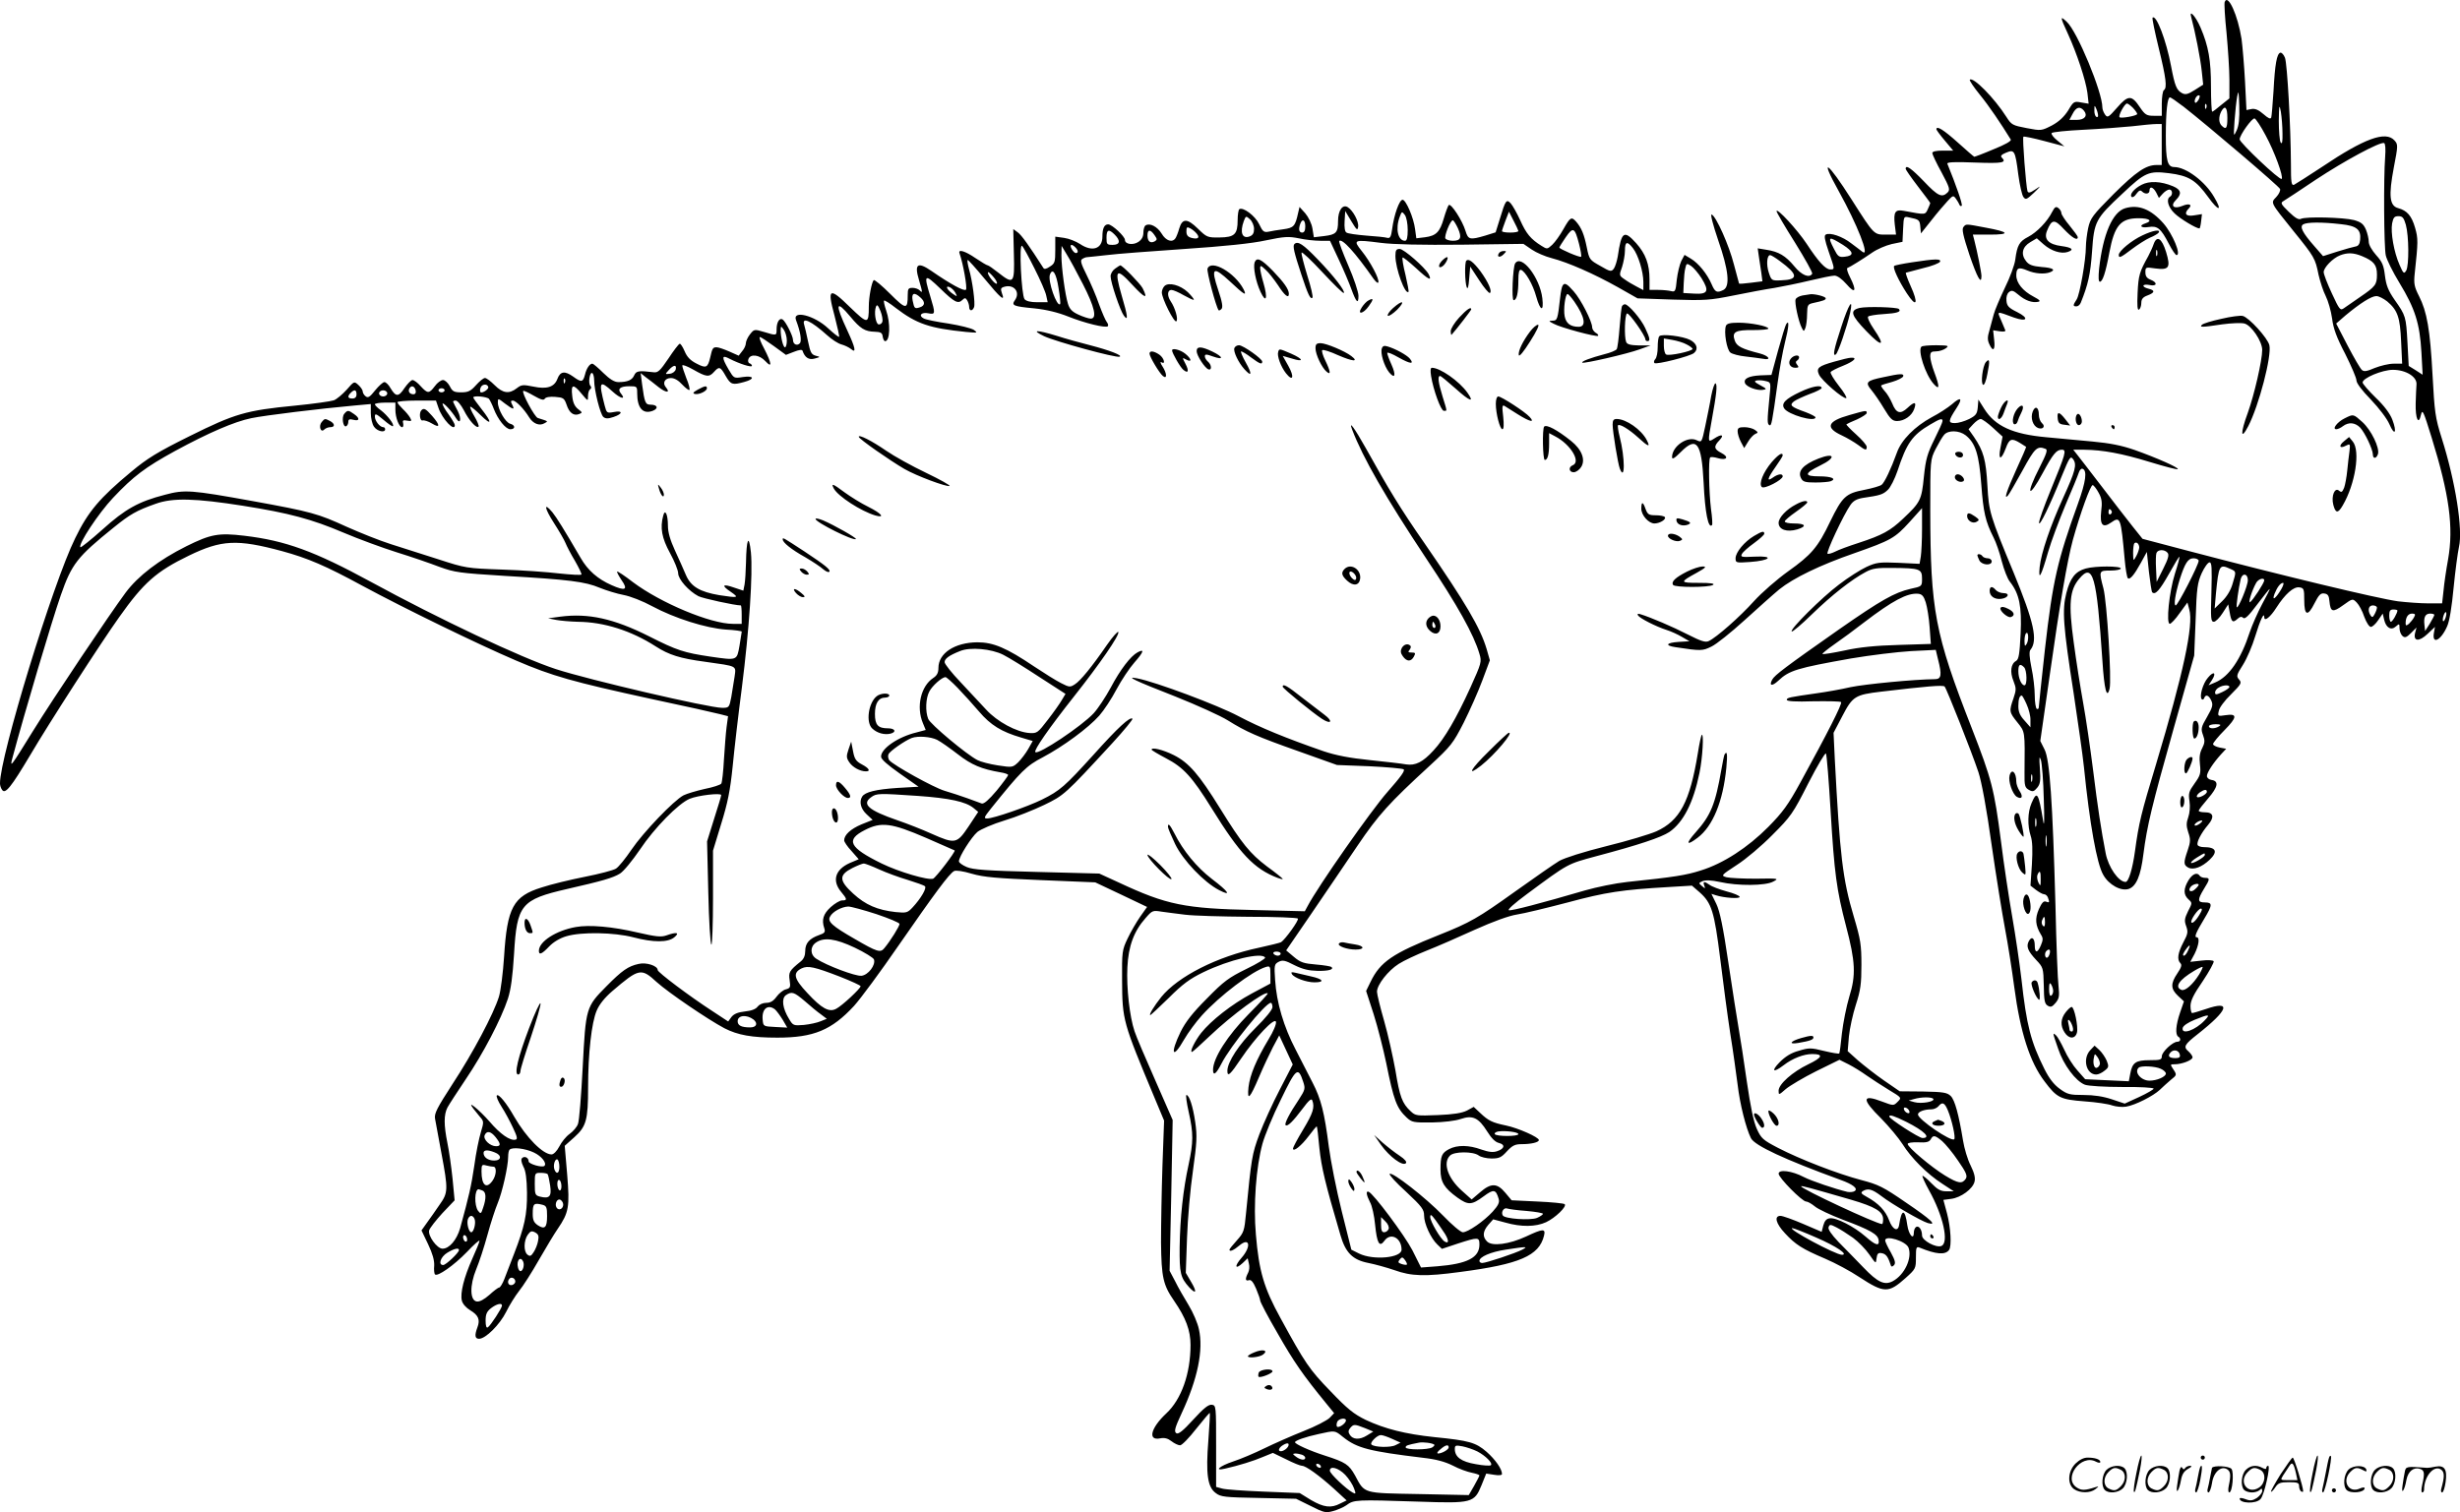 <svg version="1.0" xmlns="http://www.w3.org/2000/svg"
  viewBox="0 0 1200.515 738.134"
 preserveAspectRatio="xMidYMid meet">
<g transform="translate(-0.015,738.526) scale(0.1,-0.1)"
fill="#000000" stroke="none">
<path d="M10857 7376 c-3 -7 1 -76 9 -152 7 -77 14 -179 14 -229 l0 -90 -40
-32 c-21 -18 -41 -33 -44 -33 -3 0 -6 55 -6 123 0 128 -12 197 -51 288 -24 56
-58 92 -45 49 18 -66 45 -202 51 -262 l7 -66 -41 -26 c-33 -21 -45 -24 -61
-16 -28 15 -36 34 -55 134 -23 123 -72 252 -90 235 -3 -3 11 -70 30 -148 36
-147 42 -195 25 -206 -5 -3 -10 -33 -10 -66 l0 -59 -39 0 c-35 0 -43 5 -68 42
-40 60 -57 60 -111 -2 -42 -48 -47 -51 -59 -34 -7 10 -13 25 -13 35 0 75 -123
372 -174 418 -33 31 -33 25 5 -57 45 -98 88 -229 96 -290 l6 -53 -36 6 c-35 7
-38 5 -64 -39 -20 -31 -44 -54 -79 -73 -51 -26 -52 -27 -124 -13 -68 13 -74
16 -98 54 -59 93 -163 198 -179 182 -3 -3 19 -36 49 -73 45 -55 103 -141 151
-219 4 -7 -28 -25 -83 -47 -49 -21 -92 -37 -95 -37 -2 0 -39 32 -81 70 -68 61
-104 84 -104 64 0 -3 18 -28 41 -55 l41 -49 -51 0 c-32 0 -51 -4 -51 -12 0 -6
20 -49 45 -94 40 -75 43 -85 29 -99 -27 -26 -47 -17 -115 55 -62 64 -89 83
-89 61 0 -4 27 -43 60 -86 33 -43 60 -79 60 -81 0 -2 -5 -15 -12 -30 -13 -28
-10 -28 -117 -8 -42 8 -51 -5 -44 -68 l6 -48 -50 0 c-58 0 -56 -3 -166 170
-120 189 -160 215 -63 41 89 -160 154 -324 115 -295 -8 6 -32 25 -54 41 -43
34 -105 55 -125 43 -9 -5 -5 -26 14 -82 31 -89 31 -88 8 -88 -23 0 -58 38
-115 125 -45 68 -147 179 -147 159 0 -5 40 -74 90 -153 49 -79 87 -147 84
-152 -14 -23 -52 -7 -87 36 -43 52 -77 72 -137 81 l-42 7 6 -42 c3 -22 9 -59
12 -80 l5 -39 -56 -7 c-31 -4 -57 -6 -58 -4 -1 2 -12 44 -25 93 -23 92 -88
238 -109 244 -7 2 7 -51 32 -125 51 -146 59 -225 26 -243 -32 -16 -41 -12 -58
28 -21 49 -64 103 -102 125 l-30 18 -16 -30 c-8 -17 -18 -58 -22 -92 -5 -55
-8 -60 -27 -55 -12 3 -40 6 -63 6 l-43 0 0 51 c0 75 -19 125 -65 177 -60 66
-72 58 -90 -65 -4 -22 -12 -49 -19 -59 -12 -16 -17 -16 -66 13 -52 29 -54 31
-66 90 -13 64 -26 96 -52 126 -23 26 -29 22 -62 -36 -16 -29 -41 -64 -55 -77
-24 -22 -25 -22 -52 -5 -53 33 -75 60 -104 125 -16 35 -37 72 -46 82 -21 23
-26 16 -53 -74 l-21 -67 -51 -16 c-75 -22 -83 -20 -96 23 -15 50 -71 137 -82
126 -4 -5 -15 -34 -24 -65 -19 -66 -37 -85 -92 -92 l-42 -5 -6 44 c-7 57 -45
144 -61 144 -16 0 -42 -74 -51 -143 -5 -37 -10 -46 -23 -43 -9 3 -55 8 -102
11 -48 4 -92 10 -98 15 -8 4 -11 26 -9 56 l3 49 30 -50 c26 -43 30 -47 33 -27
4 26 -25 80 -51 96 -25 15 -47 -16 -47 -68 0 -56 -9 -66 -67 -73 l-51 -6 -7
43 c-4 24 -19 55 -35 74 l-28 31 -7 -30 c-14 -64 -21 -72 -72 -79 -26 -3 -59
-9 -73 -12 -22 -4 -28 1 -45 37 -19 40 -78 85 -97 73 -4 -3 -8 -27 -8 -53 0
-70 -15 -84 -88 -85 -59 -1 -63 1 -106 43 -52 51 -76 51 -91 1 -5 -19 -14 -41
-18 -47 -15 -24 -47 -14 -68 22 -21 34 -57 53 -78 40 -6 -3 -11 -19 -11 -35 0
-20 -8 -35 -25 -46 -26 -17 -65 -11 -65 10 0 17 -63 76 -82 76 -19 0 -28 -20
-28 -60 0 -60 -50 -76 -109 -36 -20 13 -55 27 -78 30 l-43 6 0 -65 c0 -58 -2
-66 -26 -81 -17 -12 -28 -14 -32 -7 -69 108 -107 161 -125 174 l-22 16 3 -123
c4 -144 -1 -149 -77 -89 -24 19 -47 35 -51 35 -4 0 -31 16 -59 35 -51 35 -87
46 -78 23 17 -48 39 -170 31 -177 -9 -9 -75 27 -169 92 -67 46 -84 34 -60 -45
18 -62 18 -65 3 -50 -7 7 -22 12 -35 12 -20 0 -23 -5 -23 -34 0 -73 -8 -73
-86 5 -40 40 -76 70 -80 67 -10 -11 -24 -81 -24 -130 0 -86 -5 -86 -92 -2
-101 99 -112 93 -75 -43 14 -54 24 -99 22 -102 -3 -2 -27 17 -54 42 -67 63
-176 90 -156 39 21 -55 29 -102 18 -113 -14 -14 -33 -4 -33 17 0 19 -36 91
-51 100 -15 9 -29 -14 -29 -48 0 -32 0 -32 -62 -13 -47 14 -48 13 -68 -12 -11
-14 -20 -34 -20 -43 0 -10 -8 -28 -18 -39 l-17 -22 -45 20 c-25 11 -53 21 -63
21 -18 0 -21 -5 -31 -50 -12 -50 -20 -54 -66 -30 -30 15 -47 32 -59 61 -9 21
-20 38 -24 36 -5 -1 -30 -34 -55 -72 -40 -59 -51 -70 -72 -67 -73 9 -85 7 -95
-15 -10 -23 -32 -33 -77 -33 -20 0 -42 14 -74 45 -25 25 -49 45 -53 45 -13 0
-29 -23 -36 -53 -10 -38 -17 -40 -58 -10 -41 29 -63 26 -77 -12 -15 -39 -51
-51 -117 -37 -50 10 -58 10 -81 -8 -37 -29 -68 -25 -108 15 -19 19 -40 35 -47
35 -8 0 -27 -16 -44 -35 -26 -29 -38 -35 -72 -35 -35 0 -43 4 -56 30 -9 17
-24 30 -33 30 -10 0 -28 -13 -40 -30 -28 -37 -35 -37 -69 0 -14 16 -32 30 -40
30 -7 0 -24 -18 -39 -39 -29 -44 -42 -44 -68 -1 -9 17 -23 30 -30 30 -7 0 -27
-18 -45 -40 -26 -33 -35 -39 -47 -29 -8 6 -14 17 -14 24 0 6 -9 20 -21 31 -21
19 -21 18 -57 -23 -21 -23 -49 -47 -63 -52 -14 -5 -99 -17 -190 -26 -238 -23
-293 -39 -514 -149 -157 -78 -206 -108 -285 -174 -153 -127 -210 -194 -273
-324 -109 -220 -368 -1068 -367 -1197 0 -9 4 -23 10 -31 15 -24 44 12 138 170
88 150 344 547 434 673 119 168 181 223 340 300 159 77 235 81 454 22 125 -34
214 -72 394 -170 200 -108 565 -286 748 -364 177 -76 276 -104 657 -187 165
-35 317 -69 339 -75 l39 -10 -7 -52 c-4 -29 -9 -100 -13 -159 -3 -58 -9 -112
-13 -118 -4 -6 -40 -18 -81 -26 -40 -9 -87 -23 -103 -31 -48 -25 -197 -181
-254 -265 -29 -43 -63 -85 -76 -93 -12 -8 -81 -26 -152 -40 -71 -14 -166 -37
-211 -52 -138 -43 -168 -97 -183 -338 -5 -77 -16 -165 -25 -195 -26 -84 -127
-275 -227 -427 -75 -116 -89 -143 -85 -168 3 -16 17 -92 31 -168 34 -181 33
-194 -9 -253 -18 -27 -46 -66 -61 -87 l-27 -38 32 -67 c22 -46 31 -79 30 -104
-2 -21 0 -40 4 -44 12 -12 92 44 155 109 34 36 62 61 62 55 0 -6 -16 -45 -35
-87 -41 -92 -60 -168 -51 -205 4 -16 21 -35 41 -47 40 -24 49 -46 35 -83 -15
-40 -12 -56 8 -56 32 0 101 69 132 131 16 33 45 79 63 102 19 23 63 92 97 152
35 61 76 129 92 152 54 79 59 107 46 264 l-12 141 47 42 c58 52 67 84 67 242
0 167 17 318 42 376 13 31 40 64 76 95 131 112 141 114 217 44 58 -52 249
-182 330 -225 66 -34 135 -46 259 -46 177 0 265 37 374 155 31 34 130 168 218
296 174 251 246 349 270 362 8 5 44 0 87 -13 59 -17 121 -22 337 -31 l265 -11
127 -60 126 -60 -34 -48 c-18 -26 -46 -74 -61 -106 -27 -56 -28 -66 -27 -204
1 -196 4 -204 159 -575 l46 -110 -8 -220 c-4 -121 -7 -290 -7 -375 2 -170 10
-207 64 -285 57 -83 80 -144 80 -215 0 -141 -45 -266 -118 -334 -77 -72 -92
-135 -30 -122 21 4 37 0 55 -14 14 -11 33 -20 42 -20 9 0 44 36 79 81 35 44
65 79 66 77 2 -1 -2 -62 -7 -134 -13 -164 -4 -228 36 -257 24 -19 44 -21 210
-24 l182 -4 71 -35 c65 -33 74 -35 110 -25 21 6 50 18 64 28 38 28 45 28 355
18 259 -9 270 -6 305 80 l23 57 39 -6 c24 -4 38 -2 38 4 0 24 -32 70 -75 108
-53 46 -85 55 -255 72 -142 15 -241 40 -335 84 -59 29 -90 54 -172 140 -103
106 -124 137 -244 357 -81 147 -105 229 -120 407 -13 146 1 330 32 444 11 40
51 138 90 216 75 155 84 162 109 86 11 -33 9 -39 -22 -87 -46 -68 -71 -118
-64 -124 9 -9 36 18 82 79 31 42 44 53 48 42 13 -34 4 -62 -44 -142 -28 -46
-50 -88 -50 -93 0 -20 41 13 77 61 20 27 38 48 39 47 2 -1 8 -50 13 -107 10
-94 28 -171 102 -422 25 -88 60 -123 137 -138 31 -6 89 -22 127 -35 83 -30
150 -32 320 -9 291 38 386 79 410 177 9 36 -5 35 -88 -4 -82 -38 -166 -49
-190 -24 -23 23 -21 49 6 81 l24 27 60 -16 c77 -22 148 -21 198 2 45 21 103
77 91 88 -4 4 -64 10 -133 13 l-126 6 -31 37 c-40 48 -70 48 -123 2 l-41 -35
-47 42 c-69 61 -95 136 -59 172 20 21 113 21 140 1 10 -8 39 -15 63 -15 37 0
48 5 75 35 27 29 40 35 72 35 47 0 84 9 84 20 0 14 -102 59 -160 71 -67 14
-86 23 -126 61 l-32 30 -33 -18 c-24 -12 -66 -19 -142 -22 -103 -4 -109 -4
-133 19 -41 38 -53 70 -74 199 -12 66 -36 175 -55 241 -19 66 -35 131 -35 143
0 34 54 103 106 136 25 16 87 45 137 65 51 20 156 66 235 102 89 40 166 68
205 74 34 5 145 32 248 59 185 50 266 62 490 75 l116 7 38 -33 c58 -52 71 -92
100 -324 14 -115 36 -280 49 -365 14 -85 29 -198 36 -250 11 -95 41 -213 65
-261 19 -36 162 -103 436 -203 62 -22 88 -43 70 -55 -7 -5 -23 -6 -35 -4 -59
14 -178 54 -214 73 -57 30 -122 38 -122 16 0 -20 115 -136 134 -136 8 0 27
-11 43 -24 15 -13 77 -42 137 -65 134 -50 170 -71 174 -99 5 -32 -14 -27 -65
18 -55 48 -143 93 -174 88 -16 -2 -25 -13 -31 -35 l-8 -31 -91 39 c-49 21 -99
39 -110 39 -32 0 -23 -37 22 -85 51 -55 83 -76 196 -124 49 -21 124 -61 167
-90 121 -79 142 -79 225 -5 50 45 51 47 51 101 0 49 2 54 18 48 80 -33 126
-37 144 -11 13 19 8 108 -10 177 l-18 67 38 5 c48 6 106 49 114 84 5 18 -1 42
-19 79 -15 29 -31 84 -37 121 -21 128 -40 198 -60 218 -18 17 -35 20 -135 22
l-114 1 -77 53 c-42 29 -99 74 -127 98 l-50 45 6 72 c4 39 19 109 34 155 23
71 27 102 27 194 0 98 -4 124 -37 235 -55 184 -68 299 -93 771 l-6 127 43 82
c50 96 62 104 190 119 219 26 301 33 309 25 10 -11 132 -319 165 -418 15 -45
40 -178 64 -352 22 -153 52 -339 66 -413 14 -73 34 -202 45 -285 29 -219 76
-366 148 -460 60 -80 77 -88 194 -97 57 -4 118 -13 136 -20 18 -6 49 -9 67 -6
45 7 133 52 165 82 14 14 38 35 54 49 29 23 30 24 13 50 -17 26 -17 26 6 26
35 0 87 20 87 34 0 6 -9 19 -20 29 -26 22 -20 33 45 84 151 119 166 166 41
123 -33 -11 -63 -20 -68 -20 -4 0 -8 15 -8 34 0 26 15 57 60 122 32 48 56 92
53 97 -3 5 -29 7 -60 3 l-54 -6 21 39 c21 43 26 81 10 81 -13 0 -3 24 37 90
41 68 41 80 3 80 -36 0 -37 12 -5 65 30 48 31 55 6 55 -11 0 -23 5 -26 10 -12
19 -35 10 -55 -22 -25 -42 -25 -70 0 -93 19 -17 19 -18 -2 -58 -17 -35 -19
-46 -9 -73 10 -28 8 -38 -14 -79 -27 -52 -32 -84 -14 -102 8 -8 4 -21 -15 -49
-34 -50 -33 -76 3 -110 l29 -27 -19 -55 c-21 -61 -24 -107 -9 -117 15 -9 12
-25 -4 -25 -23 0 -76 -50 -76 -71 0 -17 -8 -19 -59 -19 -69 0 -85 -12 -95 -66
l-7 -37 -107 5 -106 5 -38 43 c-21 23 -50 69 -64 101 -15 32 -33 64 -40 70
-18 15 -18 16 10 -65 26 -79 86 -159 131 -176 17 -6 96 -11 183 -11 83 1 152
-3 152 -8 0 -4 -32 -23 -71 -41 l-70 -32 -63 21 c-42 14 -87 21 -138 21 -67 0
-79 3 -116 30 -29 21 -52 51 -75 97 -66 132 -87 212 -112 438 -9 77 -29 214
-45 305 -16 91 -41 257 -55 369 -33 255 -45 301 -143 553 -180 460 -201 574
-202 1061 0 247 0 248 26 300 15 29 33 60 42 70 20 23 73 22 105 -3 48 -38 65
-94 76 -240 10 -135 20 -180 60 -259 12 -23 30 -75 40 -116 11 -41 28 -86 40
-100 46 -59 58 -120 52 -253 -5 -100 -9 -125 -22 -133 -26 -14 -31 -54 -13
-98 14 -36 14 -43 0 -85 -22 -63 -21 -67 19 -117 38 -48 37 -39 35 -246 -1
-64 2 -73 22 -84 18 -10 24 -8 40 11 15 18 17 35 13 94 -4 55 -3 64 5 41 5
-16 12 -102 14 -190 4 -107 2 -142 -3 -107 -23 138 -30 150 -57 86 -19 -44
-20 -110 -4 -159 9 -27 10 -69 6 -140 l-7 -103 27 -21 c15 -11 32 -21 39 -21
7 0 16 -7 19 -16 9 -24 8 -27 -10 -20 -11 4 -20 -6 -34 -37 -20 -46 -17 -79
10 -124 11 -17 11 -26 0 -52 -16 -39 -30 -40 -30 -2 0 37 -15 48 -29 22 -14
-26 -5 -48 36 -92 34 -36 35 -39 37 -124 1 -73 4 -90 19 -99 15 -9 22 -6 39
14 17 21 19 33 14 80 -4 30 -11 208 -15 395 -14 511 -28 711 -53 761 l-21 42
47 328 c47 334 85 555 112 654 36 129 87 271 97 267 5 -1 19 -19 29 -38 15
-27 18 -46 12 -91 -7 -66 8 -82 48 -54 46 32 48 27 67 -182 4 -45 11 -85 15
-89 10 -10 31 15 64 75 l29 53 10 -96 c6 -52 13 -98 16 -101 15 -15 37 10 82
90 26 47 49 85 51 83 2 -1 -8 -39 -22 -82 -28 -89 -44 -245 -25 -245 6 0 28
23 48 52 l38 52 9 -34 c22 -76 -29 -312 -162 -755 -73 -241 -84 -286 -103
-425 -12 -87 -31 -150 -46 -150 -34 0 -84 72 -97 140 -22 114 -39 224 -61 403
-14 111 -36 261 -49 332 -13 72 -34 204 -46 295 -26 188 -20 255 27 310 67 80
85 16 113 -399 9 -142 22 -191 35 -138 11 41 -13 426 -30 490 -23 87 -22 87
35 87 28 0 50 5 50 10 0 13 -124 13 -171 0 -51 -14 -76 -46 -95 -120 -21 -83
-16 -158 36 -491 21 -140 44 -301 50 -359 28 -277 63 -472 94 -525 27 -49 87
-82 125 -69 36 13 58 63 71 169 18 140 41 235 148 615 l100 355 7 175 c5 155
9 181 30 228 13 28 30 52 38 52 11 0 12 -27 9 -145 -4 -129 -3 -145 12 -145 8
0 28 19 43 43 l27 42 7 -38 c8 -48 15 -54 37 -34 13 12 21 14 29 6 8 -8 27 10
68 65 32 42 59 76 61 76 3 0 -14 -33 -36 -73 -22 -41 -49 -103 -61 -138 -43
-132 -101 -217 -168 -245 l-33 -14 17 26 c23 36 8 45 -20 11 -25 -28 -43 -93
-30 -105 4 -4 10 -1 12 6 7 19 22 14 34 -12 10 -21 7 -33 -20 -80 -30 -51 -31
-59 -20 -89 10 -27 9 -38 -4 -64 -12 -22 -15 -45 -11 -79 5 -44 2 -54 -26 -93
-28 -39 -31 -48 -25 -87 4 -27 1 -58 -6 -78 -10 -28 -10 -43 0 -74 12 -34 11
-47 -3 -88 -21 -61 -20 -71 3 -84 25 -13 66 2 104 38 42 40 32 62 -28 62 -13
0 -27 4 -30 10 -7 12 16 58 51 99 32 38 26 61 -16 61 -16 0 -30 3 -30 8 0 4
21 31 46 60 48 55 54 85 16 90 -12 2 -22 10 -22 19 0 17 31 64 68 105 l26 28
-32 6 c-18 4 -32 11 -32 17 0 6 25 37 56 68 62 63 64 82 5 73 -38 -6 -39 -5
-33 21 2 15 29 51 60 81 50 50 53 56 39 72 -14 16 -13 22 19 72 19 30 46 93
60 140 24 79 44 121 44 92 0 -23 30 1 59 47 43 67 84 103 112 99 22 -3 24 -8
24 -62 0 -77 17 -82 50 -16 21 41 30 51 48 48 17 -2 23 -11 25 -38 5 -53 16
-56 67 -19 46 33 46 33 66 13 11 -11 28 -42 37 -70 10 -27 24 -49 32 -49 8 0
24 15 36 33 l22 32 7 -30 c9 -39 34 -54 57 -33 17 15 18 14 18 -9 0 -14 7 -31
15 -38 11 -9 19 -7 41 15 l27 27 -7 -26 c-10 -42 19 -45 61 -5 l36 34 -5 -28
c-11 -60 33 -40 64 30 12 26 23 95 32 190 8 81 20 171 26 198 20 85 -17 319
-84 531 -32 101 -35 127 -45 310 -12 222 -27 307 -66 384 -23 45 -26 61 -21
109 17 157 17 171 2 224 -17 59 -39 84 -82 96 -43 11 -48 60 -22 198 21 109
21 113 3 133 -43 47 -146 10 -354 -130 -67 -44 -128 -83 -136 -87 -13 -4 -15
12 -15 103 -1 184 -18 487 -29 517 -6 16 -17 27 -23 25 -17 -6 -26 -55 -33
-188 -4 -63 -9 -121 -11 -128 -3 -10 -14 -5 -38 16 -24 21 -41 28 -58 25 l-25
-5 -7 139 c-4 76 -12 170 -17 208 -18 115 -66 222 -82 181z m58 -628 c-15 -32
-15 -31 -10 47 3 44 9 98 13 120 6 33 8 24 10 -47 2 -62 -2 -96 -13 -120z
m-185 151 c-7 -11 -14 -18 -17 -15 -8 8 5 36 17 36 7 0 7 -6 0 -21z m-78 -31
c130 -102 470 -392 475 -405 3 -8 -5 -25 -18 -39 -28 -30 -32 -23 84 -167 102
-126 106 -133 122 -213 8 -34 23 -81 35 -104 12 -24 26 -73 31 -109 6 -49 22
-93 64 -173 30 -60 55 -118 55 -130 0 -13 27 -49 70 -93 40 -42 79 -93 91
-121 26 -60 38 -40 14 23 -11 29 -40 68 -81 107 -35 34 -64 68 -64 74 0 22 96
62 148 62 63 0 118 -34 115 -71 -1 -13 -3 -55 -4 -92 -2 -75 14 -111 26 -56 7
29 12 17 52 -112 86 -278 108 -437 80 -595 -9 -49 -19 -117 -22 -151 l-7 -63
-68 0 c-38 0 -104 5 -147 10 -101 14 -567 126 -1027 247 l-220 58 -48 60 c-26
33 -94 120 -150 194 -57 74 -111 145 -121 157 l-19 24 54 0 c89 -1 183 -18
320 -60 72 -22 133 -38 136 -35 7 7 -104 56 -211 94 -64 22 -119 33 -205 41
-64 6 -166 15 -226 21 -164 15 -249 54 -302 138 l-29 46 -3 -38 c-3 -32 -9
-40 -42 -57 -22 -11 -53 -20 -69 -20 -35 0 -34 10 7 73 32 49 22 58 -22 19
-19 -16 -63 -45 -98 -63 -83 -45 -149 -111 -171 -174 -28 -78 -60 -145 -74
-156 -7 -6 -45 -17 -85 -25 -90 -17 -107 -33 -166 -154 -60 -126 -92 -163
-206 -244 -53 -38 -128 -103 -166 -145 -69 -77 -184 -178 -221 -195 -16 -8
-39 0 -102 32 -74 38 -182 84 -231 99 -13 4 -17 2 -12 -6 9 -14 87 -54 140
-71 22 -7 55 -22 75 -34 l36 -21 -52 -3 c-62 -4 -70 -18 -15 -26 124 -19 131
-18 174 3 24 11 96 69 161 128 65 59 141 127 170 151 68 55 199 119 367 177
179 63 197 73 269 152 l61 68 0 -100 c0 -55 -3 -116 -6 -136 l-6 -36 -103 5
c-93 4 -108 2 -156 -20 -30 -14 -90 -52 -134 -86 -84 -63 -241 -219 -231 -229
3 -4 48 34 99 84 97 94 194 170 262 206 33 18 56 21 132 20 132 -1 143 -5 143
-52 0 -38 0 -38 -56 -50 -78 -18 -144 -55 -349 -198 -261 -183 -314 -223 -326
-245 -17 -31 -1 -34 29 -6 54 51 91 62 355 109 95 16 226 32 293 36 l121 6 11
-46 c20 -77 16 -97 -15 -97 -100 -1 -340 -24 -412 -39 -47 -11 -122 -24 -166
-30 -132 -19 -145 -21 -145 -32 0 -7 44 -10 129 -7 71 1 133 0 136 -4 7 -7
-66 -151 -199 -393 -59 -108 -86 -145 -156 -216 -100 -101 -220 -179 -330
-213 -72 -23 -128 -32 -359 -56 -57 -6 -149 -25 -205 -41 -219 -64 -357 -100
-372 -97 -9 2 27 34 88 79 204 151 195 146 339 185 207 55 315 91 356 118 68
47 117 142 147 289 15 72 22 196 11 185 -3 -3 -12 -43 -19 -89 -39 -238 -88
-330 -203 -382 -32 -14 -141 -47 -243 -72 -112 -28 -203 -57 -230 -72 -25 -15
-121 -82 -215 -149 -183 -131 -220 -152 -373 -213 -226 -90 -286 -131 -333
-228 l-22 -45 37 -114 c20 -63 47 -170 61 -237 37 -184 51 -221 100 -267 25
-23 33 -25 123 -24 58 1 115 8 141 17 58 20 87 6 129 -61 20 -32 39 -52 57
-56 32 -8 28 -28 -8 -40 -20 -7 -40 -5 -78 8 -60 22 -117 23 -157 2 -36 -19
-42 -33 -42 -100 0 -61 18 -90 83 -137 52 -37 69 -37 127 6 50 37 60 35 74
-12 5 -17 -2 -32 -29 -62 -43 -47 -121 -101 -146 -101 -10 0 -53 36 -96 81
-84 87 -249 216 -261 204 -4 -4 32 -44 81 -88 77 -72 87 -86 87 -116 0 -39 33
-111 65 -141 l22 -21 78 26 c99 32 105 32 105 -5 0 -64 -59 -94 -205 -106
l-80 -6 -42 84 c-38 73 -190 277 -214 286 -14 5 -11 -16 7 -51 10 -17 21 -67
25 -111 9 -90 21 -111 45 -78 30 43 84 15 84 -43 0 -40 -137 -53 -207 -19
l-38 19 -47 188 c-26 104 -54 246 -63 315 -21 165 -38 233 -79 312 -18 36 -56
109 -83 162 -58 111 -93 229 -100 339 -5 72 -4 78 17 89 19 10 31 8 77 -16 40
-20 70 -27 113 -28 55 -1 81 7 68 19 -3 3 -37 9 -75 12 -60 5 -76 10 -108 37
l-38 32 124 181 c68 100 169 248 224 330 103 152 154 208 352 390 105 97 114
109 166 210 30 60 71 152 91 206 l37 99 -16 56 c-31 103 -100 221 -304 517
-117 168 -175 264 -285 462 -55 98 -86 141 -67 91 53 -139 163 -330 362 -630
153 -229 232 -371 259 -464 12 -39 10 -45 -44 -165 -69 -151 -126 -249 -180
-307 -52 -57 -88 -75 -134 -68 -21 4 -100 13 -177 21 -99 10 -165 23 -225 43
-184 64 -309 115 -415 171 -101 54 -406 168 -495 185 -61 12 -15 -10 187 -89
105 -42 220 -94 255 -116 90 -56 139 -78 348 -152 l185 -66 156 -6 c86 -4 162
-11 169 -15 9 -6 -14 -37 -79 -111 -77 -87 -339 -460 -390 -558 l-13 -24 -247
6 c-339 7 -427 25 -660 134 l-96 44 -305 8 c-245 6 -312 11 -342 24 -21 9 -38
21 -38 28 0 22 61 118 90 143 16 13 76 39 132 56 57 17 144 52 194 76 97 47
101 50 333 302 57 62 101 116 98 119 -12 11 -70 -42 -191 -177 -139 -153 -162
-174 -251 -218 -69 -34 -236 -92 -267 -92 -18 0 -16 5 18 48 148 184 173 209
254 251 98 52 222 143 275 203 22 25 60 82 84 128 24 45 64 105 88 132 45 51
50 68 15 49 -34 -18 -85 -85 -131 -172 -25 -46 -62 -102 -83 -125 -58 -63
-271 -205 -285 -190 -9 8 65 115 189 272 125 158 222 298 216 314 -2 6 -27
-22 -55 -62 -75 -109 -130 -176 -157 -193 -23 -15 -27 -15 -68 6 -24 12 -83
49 -131 81 -135 91 -199 118 -277 118 -110 -1 -190 -53 -190 -125 0 -24 -7
-37 -25 -49 -61 -40 -84 -141 -51 -220 l14 -34 -45 -12 c-91 -22 -173 -79
-173 -118 0 -13 31 -40 92 -83 l91 -64 -104 -6 c-104 -7 -157 -20 -171 -42
-16 -25 -7 -60 21 -86 l30 -28 -55 -22 c-52 -22 -84 -51 -84 -78 0 -7 16 -31
36 -52 l35 -40 -45 -19 c-70 -32 -86 -86 -41 -140 30 -36 31 -42 5 -42 -11 0
-36 -15 -56 -33 -36 -33 -45 -62 -31 -103 6 -18 2 -24 -25 -33 -48 -17 -68
-40 -68 -78 0 -22 -7 -39 -22 -51 -56 -45 -60 -53 -54 -92 5 -34 3 -38 -18
-44 -14 -3 -34 -20 -46 -36 -15 -21 -30 -30 -50 -30 -17 0 -34 -8 -42 -18 -8
-12 -30 -21 -62 -24 -35 -4 -54 -12 -66 -27 l-16 -22 -79 52 c-108 70 -265
188 -265 199 0 21 -56 39 -93 30 -51 -11 -81 -32 -157 -109 -100 -101 -101
-104 -116 -396 -7 -137 -17 -262 -23 -276 -5 -15 -24 -37 -41 -49 -17 -12 -39
-39 -50 -61 -12 -23 -28 -39 -38 -39 -42 0 -123 82 -182 184 -38 67 -76 113
-85 104 -4 -4 6 -29 23 -55 17 -26 42 -73 56 -103 21 -44 23 -56 12 -58 -27
-6 -74 27 -127 89 -52 59 -114 109 -79 63 8 -10 23 -29 33 -41 19 -21 19 -25
4 -75 -9 -29 -24 -102 -32 -163 -15 -101 -25 -144 -69 -305 -17 -58 -53 -100
-86 -100 -27 0 -73 64 -65 90 4 12 33 49 65 84 l59 62 -10 105 c-6 57 -17 136
-25 174 -18 89 -18 139 0 174 8 15 49 78 90 139 84 124 172 292 205 392 15 47
23 108 30 218 14 242 34 266 260 318 171 39 223 54 257 75 18 11 61 64 98 118
70 105 187 224 242 247 41 17 154 30 154 18 0 -5 -16 -58 -35 -117 l-34 -109
6 -249 c3 -138 10 -252 15 -255 4 -3 8 99 8 227 l0 232 40 131 c32 103 44 163
56 281 8 83 28 256 45 385 36 284 54 555 44 659 -10 93 -22 66 -24 -50 -1 -42
-4 -90 -7 -107 l-6 -30 -45 15 c-57 20 -64 11 -16 -21 42 -29 36 -30 -56 -16
-95 16 -139 42 -163 98 -11 26 -35 80 -54 121 -23 50 -34 88 -34 120 0 55 -14
85 -23 49 -16 -59 -7 -109 33 -182 22 -40 40 -85 40 -99 0 -29 51 -87 99 -112
22 -11 178 -45 207 -45 2 0 4 -20 4 -45 l0 -45 -43 0 c-109 0 -352 102 -487
203 -40 31 -76 55 -78 52 -2 -2 8 -21 22 -42 33 -47 18 -54 -49 -24 -68 30
-116 72 -151 133 -84 144 -116 195 -138 223 -44 52 -39 20 8 -53 25 -39 50
-82 56 -97 6 -15 26 -54 46 -87 19 -33 34 -64 32 -67 -2 -4 -50 -1 -108 5 -58
7 -184 16 -280 19 -171 6 -178 7 -310 50 -74 24 -179 57 -232 74 -54 17 -151
56 -216 85 -140 64 -171 73 -457 125 -304 55 -333 57 -430 31 -128 -33 -193
-69 -305 -170 -56 -50 -105 -89 -107 -86 -13 13 89 167 159 241 100 106 157
149 303 229 164 89 289 143 372 160 67 14 338 47 506 62 l77 7 0 -44 c0 -25 7
-55 16 -67 15 -22 54 -31 54 -12 0 6 -4 10 -9 10 -17 0 -41 31 -41 51 0 18 5
16 42 -15 23 -20 44 -34 46 -31 8 8 -27 53 -58 77 -17 12 -30 25 -30 30 0 4
23 8 50 8 l50 0 0 -35 c0 -38 18 -85 33 -85 5 0 7 8 5 18 -4 15 -1 18 19 14
22 -4 24 -2 15 14 -6 11 -22 30 -36 43 -14 14 -26 28 -26 33 0 4 42 8 94 8
l94 0 12 -35 c18 -55 80 -120 80 -85 0 6 -14 29 -30 52 -17 22 -30 46 -30 52
1 12 47 -38 66 -70 21 -34 28 -5 9 34 -11 20 -21 40 -23 45 -2 4 3 7 12 7 9 0
26 -21 40 -47 25 -50 62 -91 72 -80 3 3 -6 26 -21 51 -15 25 -23 46 -19 46 5
0 28 -19 51 -42 54 -53 56 -36 3 31 -22 28 -40 53 -40 56 0 11 68 4 77 -7 5
-7 16 -29 23 -48 20 -52 58 -100 81 -100 25 0 25 20 -1 27 -23 6 -60 70 -60
104 0 21 1 21 34 -5 41 -31 50 -33 36 -6 -8 15 -8 20 3 20 15 0 54 -40 80 -82
19 -31 50 -43 74 -29 20 11 21 9 -32 26 -15 4 -80 124 -71 132 2 3 25 -8 51
-23 35 -20 49 -24 54 -15 5 8 25 11 51 9 39 -3 44 -6 55 -37 13 -41 35 -57 61
-47 18 7 17 8 -5 25 -16 13 -25 31 -28 64 -7 58 5 60 46 10 31 -37 31 -37 31
-11 0 15 5 30 10 33 7 4 8 11 1 18 -11 14 -2 69 10 61 5 -3 9 -19 9 -35 0 -48
30 -167 45 -179 11 -9 23 -9 50 0 45 15 46 33 1 24 -34 -6 -35 -5 -45 33 -30
117 -25 125 39 67 38 -35 67 -41 41 -10 -19 23 -4 36 40 36 38 0 39 -1 39 -34
0 -73 28 -104 76 -86 30 12 23 30 -11 30 -25 0 -29 10 -41 99 l-7 55 25 -20
c14 -10 42 -32 62 -48 37 -29 60 -30 36 -1 -18 21 -5 45 25 45 17 0 37 -12 55
-32 16 -17 32 -29 35 -26 3 3 -3 29 -15 57 -11 28 -20 56 -20 62 0 6 24 -3 54
-20 63 -36 77 -38 101 -11 25 28 31 26 57 -20 25 -43 33 -45 91 -29 52 14 48
32 -7 24 -44 -7 -44 -7 -70 37 -35 60 -34 73 5 52 49 -25 109 -44 109 -34 0 4
-5 10 -12 12 -6 2 -9 12 -5 21 10 26 53 21 82 -10 35 -38 32 -12 -5 60 -17 31
-27 57 -21 57 5 0 35 -20 68 -44 l59 -43 39 15 c25 10 40 12 42 5 11 -33 31
-46 59 -38 29 8 29 8 5 14 -21 6 -26 16 -37 69 -7 35 -16 72 -19 82 -13 41 34
19 112 -51 23 -21 54 -41 70 -45 15 -4 36 -14 46 -22 28 -24 22 5 -17 89 -62
133 -57 154 14 69 49 -59 71 -73 120 -74 28 -1 36 -5 38 -23 2 -13 7 -23 12
-23 24 0 27 88 5 150 -8 24 -13 45 -10 48 2 3 28 -13 57 -36 102 -78 165 -99
343 -117 56 -5 59 -5 38 10 -12 8 -68 22 -124 31 -56 8 -110 19 -121 25 -27
14 -11 32 23 25 35 -7 35 -2 9 84 -33 108 -28 111 49 37 70 -68 87 -77 109
-55 10 10 15 10 22 -2 5 -8 10 -23 10 -32 0 -22 16 -23 24 -2 7 17 -8 129 -25
187 -6 22 -9 41 -6 43 2 2 39 -39 82 -91 79 -96 102 -115 85 -71 -7 21 -6 26
10 31 48 15 81 -25 54 -64 -19 -27 -10 -31 95 -41 58 -6 115 -20 165 -40 80
-32 182 -57 193 -47 3 4 1 12 -5 20 -6 7 -23 46 -38 87 -14 41 -42 106 -61
144 -27 54 -32 71 -21 77 7 5 18 9 23 9 6 0 48 5 95 10 47 6 218 19 380 30
195 13 330 27 398 42 91 19 111 20 161 10 31 -7 79 -12 105 -12 l47 0 43 -92
c24 -51 51 -115 61 -143 24 -66 35 -77 35 -34 0 19 -22 85 -50 149 -27 63 -47
116 -44 119 14 14 77 -55 168 -185 11 -15 21 -23 23 -17 6 16 -39 101 -81 153
-44 55 -40 57 93 40 61 -8 202 -11 396 -9 l300 4 41 -28 c22 -15 66 -34 98
-42 80 -21 205 -76 321 -141 l97 -55 172 -6 c156 -5 182 -3 296 20 69 14 159
31 200 37 41 7 119 23 173 36 54 13 108 24 120 24 14 0 36 -16 59 -42 43 -50
51 -33 17 34 -12 23 -18 44 -13 45 13 5 76 44 122 76 23 16 65 34 94 41 l53
11 3 63 c3 62 3 62 30 56 48 -10 51 -12 54 -46 l3 -32 51 64 c28 36 64 78 79
94 26 28 28 29 41 11 7 -10 15 -23 17 -29 2 -6 7 -8 11 -5 6 5 -28 102 -70
205 -4 8 34 10 135 6 136 -5 156 -1 130 25 -7 7 -1 14 21 23 41 17 45 12 60
-106 7 -52 18 -101 25 -110 11 -15 16 -13 51 20 37 36 37 37 6 16 -24 -16 -33
-18 -37 -8 -7 22 -26 261 -20 266 2 3 49 -7 102 -21 l98 -26 -35 29 c-19 15
-31 32 -27 36 4 5 74 12 155 16 81 4 188 12 237 17 50 6 102 11 118 11 l27 0
0 -100 0 -100 -25 0 c-52 0 -100 -33 -210 -142 -103 -104 -113 -117 -124 -166
-6 -29 -11 -70 -11 -90 0 -66 -30 -235 -45 -258 -19 -29 -19 -34 -1 -34 8 0
17 8 21 18 36 89 47 139 55 250 10 147 17 160 148 282 111 105 129 112 227
100 97 -12 132 -34 192 -117 51 -71 71 -70 29 0 -44 77 -138 147 -195 147 -33
0 -41 32 -41 152 0 120 8 188 20 188 5 0 32 -19 62 -42z m-242 -10 c11 -12 20
-25 20 -29 0 -9 -79 -23 -86 -16 -8 7 25 67 36 67 5 0 18 -10 30 -22z m357 0
c-3 -8 -6 -5 -6 6 -1 11 2 17 5 13 3 -3 4 -12 1 -19z m372 -123 c1 -42 -2 -56
-9 -45 -5 8 -9 56 -9 105 1 78 3 84 10 45 4 -25 8 -72 8 -105z m-900 87 c1 -7
-3 -10 -9 -7 -5 3 -10 18 -9 33 0 24 1 25 9 7 5 -11 9 -26 9 -33z m-69 23 c20
-24 4 -45 -35 -45 l-36 0 16 30 c17 33 36 38 55 15z m700 -35 c0 -51 -6 -60
-28 -38 -15 15 -15 43 -2 69 18 33 30 21 30 -31z m187 -86 c43 -79 88 -202 78
-212 -9 -9 -205 177 -205 193 0 21 61 106 73 102 6 -2 31 -39 54 -83z m583
-105 c-8 -101 -6 -440 3 -480 4 -20 34 -81 67 -135 76 -125 99 -198 107 -338
l6 -110 -34 22 -34 21 -6 113 c-7 128 -8 132 -63 210 -31 45 -41 70 -47 118
-6 50 -13 67 -43 100 -21 24 -36 50 -36 65 0 14 -6 41 -14 60 -12 27 -23 36
-58 46 -50 13 -235 18 -259 6 -11 -6 -28 4 -59 34 -39 38 -42 44 -26 53 10 6
82 53 159 105 141 93 312 185 332 178 6 -3 8 -28 5 -68z m-4770 -356 c0 -37
-4 -53 -13 -53 -35 0 -48 59 -26 117 10 27 11 27 25 9 8 -11 14 -43 14 -73z
m540 -5 c0 -5 -18 -8 -40 -8 -22 0 -40 3 -40 7 0 4 8 27 17 51 l17 44 22 -43
c13 -24 23 -47 24 -51z m-1290 10 c0 -21 -6 -31 -22 -37 -36 -13 -48 20 -28
75 10 26 11 26 30 9 11 -10 20 -31 20 -47z m5621 20 c15 -55 16 -197 2 -223
-11 -18 -14 -16 -33 28 -27 61 -44 157 -36 202 6 29 11 35 31 35 20 0 26 -8
36 -42z m-5371 -8 c0 -20 -5 -30 -15 -30 -16 0 -19 17 -9 44 10 26 24 18 24
-14z m745 -9 c20 -46 14 -61 -25 -61 -16 0 -32 5 -36 11 -7 11 24 89 36 89 4
0 15 -18 25 -39z m4309 20 c77 -8 99 -26 94 -76 -2 -21 -9 -31 -23 -33 -11 -2
-51 -13 -89 -25 l-69 -22 -42 48 c-59 67 -73 96 -55 107 18 11 89 12 184 1z
m-5584 -46 c17 -20 7 -29 -25 -21 -18 5 -25 13 -25 32 0 21 3 23 18 15 10 -5
25 -17 32 -26z m1866 -50 c8 -31 13 -60 10 -63 -6 -5 -106 38 -106 45 0 3 14
25 31 50 36 52 44 49 65 -32z m-2266 45 c30 -30 26 -50 -10 -50 -28 0 -30 3
-30 35 0 40 11 44 40 15z m194 -2 c14 -20 14 -23 1 -31 -21 -11 -35 0 -35 29
0 30 14 31 34 2z m3360 -48 c53 -34 56 -53 8 -58 -27 -3 -33 1 -51 37 -33 63
-28 65 43 21z m-1025 -16 c26 -33 51 -115 51 -166 l0 -39 -32 17 c-18 9 -45
25 -60 36 -26 18 -27 19 -12 60 7 22 14 58 14 79 0 46 11 49 39 13z m-2920
-100 c28 -55 54 -115 57 -132 l7 -32 -51 0 c-31 0 -54 5 -62 15 -15 19 -28
275 -12 260 6 -5 33 -55 61 -111z m199 104 c14 -14 16 -28 2 -28 -5 0 -14 9
-20 20 -12 22 -1 27 18 8z m37 -180 c57 -111 70 -168 38 -168 -10 0 -37 9 -59
19 -31 14 -44 27 -52 53 -14 44 -32 177 -32 236 l1 47 24 -40 c14 -22 50 -88
80 -147z m6242 137 c58 -24 73 -43 73 -90 0 -49 -7 -58 -83 -110 -32 -22 -67
-46 -78 -54 -18 -13 -22 -8 -59 72 -22 47 -40 94 -40 104 0 22 44 68 80 82 36
14 66 13 107 -4z m-2841 -24 c90 -66 92 -91 8 -94 -48 -2 -49 -2 -62 38 -13
39 -9 85 7 85 4 0 26 -13 47 -29z m-382 -84 c39 -63 31 -79 -36 -75 l-53 3 2
49 c1 27 4 60 8 73 5 23 7 24 28 10 12 -8 35 -35 51 -60z m-3439 -26 c-7 -7
-45 39 -44 54 0 6 11 -3 25 -19 14 -15 22 -31 19 -35z m301 -22 c7 -41 10 -76
8 -78 -16 -17 -62 115 -50 144 13 35 31 6 42 -66z m-504 -22 c11 -21 10 -21
-12 -6 -28 19 -39 42 -16 33 9 -4 22 -16 28 -27z m-170 -24 c24 -21 23 -40 -3
-48 -25 -8 -27 -6 -35 33 -7 37 8 43 38 15z m7158 -19 c51 -43 63 -78 68 -196
l5 -108 -42 0 c-23 0 -64 -10 -92 -21 -37 -16 -52 -19 -62 -10 -8 6 -39 60
-70 119 l-56 108 46 40 c71 59 126 94 150 94 12 0 35 -12 53 -26z m-7344 -100
c-3 -9 -12 -14 -19 -12 -14 5 -22 61 -12 86 5 13 10 8 22 -21 8 -20 12 -44 9
-53z m-466 -91 c0 -18 -4 -33 -9 -33 -9 0 -21 49 -21 84 1 21 1 21 15 2 8 -11
15 -35 15 -53z m-542 -140 c-2 -10 -14 -20 -28 -22 -25 -3 -25 -3 -6 18 23 26
39 27 34 4z m-541 -65 c-3 -8 -6 -5 -6 6 -1 11 2 17 5 13 3 -3 4 -12 1 -19z
m-374 -22 c3 -11 -30 -32 -38 -25 -3 4 -3 14 1 23 7 17 33 19 37 2z m-356 -11
c7 -20 -2 -29 -21 -22 -9 4 -13 13 -10 22 8 19 23 19 31 0z m143 -5 c0 -5 -7
-10 -15 -10 -8 0 -15 5 -15 10 0 6 7 10 15 10 8 0 15 -4 15 -10z m-430 -20 c0
-13 -7 -20 -20 -20 -23 0 -26 10 -8 28 18 18 28 15 28 -8z m150 5 c0 -8 -9
-15 -20 -15 -11 0 -20 7 -20 15 0 8 9 15 20 15 11 0 20 -7 20 -15z m7590 -135
c0 -6 -18 -46 -40 -90 -34 -69 -42 -95 -51 -182 -11 -113 -17 -125 -101 -204
-63 -60 -102 -81 -218 -119 -47 -15 -98 -34 -113 -42 -16 -8 -33 -13 -38 -11
-10 3 78 191 112 239 14 20 31 29 62 34 82 12 96 16 120 39 13 12 34 54 47 92
45 137 73 176 160 227 49 29 60 32 60 17z m246 -33 l47 -43 -10 -53 c-13 -63
3 -65 26 -3 17 46 28 50 69 25 15 -9 28 -18 30 -19 1 -1 -20 -51 -48 -111 -47
-104 -62 -150 -41 -127 5 5 37 60 71 122 61 112 72 122 113 106 11 -4 5 -23
-29 -90 -70 -136 -56 -160 16 -26 49 91 66 112 92 112 25 0 19 -19 -54 -197
-32 -78 -58 -150 -57 -160 1 -22 53 85 110 226 39 95 43 102 56 85 20 -26 11
-59 -48 -188 -63 -138 -108 -271 -115 -339 -7 -71 7 -46 41 73 15 52 54 156
85 230 32 74 61 145 65 158 4 13 12 21 18 19 24 -8 17 -62 -22 -170 -100 -277
-123 -375 -161 -709 -16 -147 -30 -274 -30 -283 0 -9 -4 -13 -10 -10 -5 3 -10
33 -10 66 0 33 -7 94 -16 135 -10 49 -12 80 -5 87 37 46 18 134 -82 377 -116
280 -121 297 -128 425 -7 126 -19 169 -66 238 l-26 37 23 25 c13 14 29 25 36
25 7 0 34 -19 60 -43z m-8538 -381 c222 -35 334 -65 489 -131 73 -31 190 -74
260 -96 71 -22 164 -54 208 -71 75 -27 96 -30 320 -44 313 -18 391 -28 462
-58 32 -13 84 -29 116 -35 33 -6 94 -30 140 -55 110 -59 262 -107 360 -114 42
-2 77 -7 77 -10 0 -3 -5 -34 -11 -69 -13 -73 -10 -72 -142 -53 -128 19 -163
30 -299 99 -173 87 -297 114 -434 96 l-59 -8 40 -8 c22 -4 69 -8 105 -9 127
-1 260 -43 380 -120 65 -42 120 -59 240 -75 162 -23 152 -18 145 -73 -4 -26
-11 -71 -16 -99 -10 -52 -11 -53 -45 -53 -64 0 -652 137 -811 189 -169 55
-571 245 -903 426 -276 150 -416 201 -617 225 -126 15 -164 8 -283 -51 -134
-67 -236 -145 -297 -227 -80 -108 -352 -514 -453 -677 -108 -175 -113 -181
-99 -129 59 220 191 665 236 794 53 152 80 187 259 331 78 63 110 82 204 115
83 30 193 27 428 -10z m9117 -25 c3 -5 1 -12 -5 -16 -5 -3 -10 1 -10 9 0 18 6
21 15 7z m135 -179 c-1 -9 -7 -28 -15 -42 -14 -25 -14 -25 -15 16 0 22 3 44 6
47 10 10 24 -2 24 -21z m138 -25 c9 -10 3 -30 -21 -78 l-32 -64 -3 64 c-2 35
-1 70 2 77 7 18 40 18 54 1z m152 -39 c0 -20 -102 -218 -112 -218 -11 0 -2 56
19 125 26 82 41 105 68 105 14 0 25 -6 25 -12z m155 -40 c29 -13 29 -11 10
-74 -9 -31 -28 -62 -51 -84 l-36 -35 6 70 c14 143 17 148 71 123z m85 -55 c0
-27 -47 -140 -54 -132 -4 4 9 95 19 137 8 32 35 28 35 -5z m80 -1 c0 -12 -56
-98 -69 -106 -11 -7 8 55 29 93 10 20 40 29 40 13z m83 -43 c-27 -46 -47 -60
-33 -23 13 33 29 54 42 54 5 0 1 -14 -9 -31z m-1735 -64 c7 -22 16 -77 19
-121 l6 -82 -159 -5 c-109 -3 -191 -11 -262 -27 -57 -12 -106 -20 -108 -17 -2
2 24 23 58 47 35 24 100 72 145 107 140 107 211 144 263 140 20 -2 28 -11 38
-42z m2202 -26 c0 -6 -5 -20 -11 -31 -9 -17 -13 -18 -20 -7 -16 25 -10 49 11
49 11 0 20 -5 20 -11z m100 -14 c0 -12 -24 -55 -32 -55 -4 0 -8 14 -8 30 0 23
4 30 20 30 11 0 20 -2 20 -5z m235 -35 c-4 -12 -9 -19 -12 -17 -3 3 -2 15 2
27 4 12 9 19 12 17 3 -3 2 -15 -2 -27z m-154 2 c-5 -10 -17 -24 -25 -32 -13
-10 -16 -10 -16 3 0 29 12 47 31 47 16 0 18 -4 10 -18z m99 12 c0 -4 -10 -23
-22 -43 l-23 -36 -3 28 c-5 40 4 57 28 57 11 0 20 -3 20 -6z m-1989 -141 c-9
-15 -10 -13 -11 13 0 17 3 34 8 38 11 12 14 -32 3 -51z m-4995 -54 c28 -14
107 -63 177 -109 l127 -82 -18 -30 c-9 -16 -40 -60 -68 -96 -49 -64 -53 -67
-89 -65 -64 4 -159 56 -212 114 -27 29 -83 89 -125 134 -43 45 -78 89 -78 98
0 17 22 33 75 54 50 21 154 11 211 -18z m4982 -61 c14 -14 16 -88 2 -88 -15 0
-30 35 -30 69 0 33 8 39 28 19z m-5204 -101 c28 -29 75 -81 104 -115 57 -67
110 -99 205 -127 l57 -17 -22 -39 c-12 -21 -34 -50 -49 -65 -27 -25 -28 -26
-99 -15 -40 6 -85 18 -100 26 -54 28 -231 176 -240 201 -15 37 -12 101 5 133
14 28 61 70 79 71 5 0 32 -24 60 -53z m6206 5 c0 -5 -16 -16 -35 -25 -29 -14
-35 -14 -35 -2 0 8 8 19 18 24 21 13 52 14 52 3z m-990 -84 c11 -24 20 -59 19
-78 l0 -35 -29 33 c-22 24 -30 42 -30 70 0 35 6 52 17 52 2 0 13 -19 23 -42z
m940 -108 c-20 -13 -50 -13 -50 0 0 6 15 10 33 10 24 0 28 -3 17 -10z m-6257
-66 c18 -9 63 -41 102 -71 67 -52 115 -72 208 -88 20 -3 37 -9 37 -13 0 -4
-25 -38 -56 -76 -39 -46 -62 -66 -73 -63 -9 3 -41 15 -71 26 -30 11 -80 27
-110 36 -54 16 -248 124 -270 149 -5 8 -8 21 -4 29 5 15 82 68 114 80 31 11
92 6 123 -9z m4361 -351 c18 -300 29 -382 75 -558 46 -174 49 -240 16 -345
-14 -47 -30 -127 -36 -179 -5 -52 -11 -96 -13 -98 -2 -3 -36 3 -74 12 -64 16
-74 16 -123 1 -38 -10 -66 -28 -94 -56 -43 -44 -32 -54 19 -15 44 34 99 55
140 55 57 0 50 -17 -19 -50 -77 -37 -145 -97 -145 -129 0 -22 1 -22 35 8 19
16 86 56 148 87 l114 56 44 -22 c24 -12 64 -37 89 -55 25 -17 73 -49 108 -70
63 -38 63 -38 43 -58 -20 -20 -20 -20 -76 1 -99 38 -101 12 -4 -83 38 -39 85
-95 104 -125 41 -66 120 -146 195 -194 l55 -36 -36 0 c-28 0 -43 8 -74 40 -21
22 -41 38 -43 35 -2 -2 12 -34 32 -70 69 -123 99 -257 60 -272 -26 -10 -94 27
-94 51 0 28 -15 50 -29 42 -6 -4 -11 -16 -11 -27 0 -40 -25 -12 -32 36 -11 81
-28 81 -40 0 -6 -35 -32 -22 -49 24 -17 46 -52 83 -109 114 -27 15 -31 20 -19
28 25 15 45 10 90 -24 52 -40 194 -122 227 -132 49 -14 16 17 -105 99 -113 78
-136 89 -220 111 -114 30 -298 101 -406 157 -73 38 -82 46 -103 92 -16 35 -31
108 -49 231 -14 99 -32 216 -40 260 -8 44 -30 188 -50 320 -26 177 -42 253
-59 288 l-24 49 22 -7 c41 -13 116 -18 116 -8 0 6 -29 18 -64 27 -36 10 -73
24 -83 32 -25 18 -34 17 -26 -3 6 -16 5 -17 -11 -3 -17 14 -17 15 3 24 15 6
42 5 84 -4 87 -20 224 -19 261 2 29 15 26 16 -85 14 -63 0 -127 3 -143 7 -28
8 -28 9 50 60 44 28 122 94 174 147 90 90 100 104 175 252 44 86 83 151 86
145 4 -7 14 -134 23 -284z m983 150 c-3 -10 -5 -4 -5 12 0 17 2 24 5 18 2 -7
2 -21 0 -30z m853 -53 c0 -12 -40 -33 -48 -25 -4 4 2 13 12 21 23 16 36 18 36
4z m-6290 -20 c154 -11 233 -28 271 -59 l23 -19 -47 -71 c-57 -85 -65 -87
-182 -35 -44 20 -118 49 -165 65 -142 49 -176 79 -128 113 26 19 37 19 228 6z
m5457 -147 c-3 -10 -5 -2 -5 17 0 19 2 27 5 18 2 -10 2 -26 0 -35z m799 12
c-11 -8 -22 -12 -25 -9 -6 6 19 24 34 24 6 -1 1 -7 -9 -15z m-6216 -70 c74
-32 137 -60 139 -61 6 -5 -92 -133 -105 -138 -24 -9 -167 33 -251 74 -159 78
-177 115 -83 163 81 42 131 35 300 -38z m5467 -37 c-2 -13 -4 -3 -4 22 0 25 2
35 4 23 2 -13 2 -33 0 -45z m773 -46 c0 -11 -60 -45 -67 -39 -3 3 10 15 28 26
39 24 39 24 39 13z m-6469 -71 c35 -16 98 -39 139 -51 41 -13 79 -26 84 -31
10 -9 -20 -60 -60 -103 -25 -27 -31 -28 -83 -23 -89 10 -147 35 -207 90 -70
64 -71 91 -4 125 24 12 49 22 56 22 6 0 40 -13 75 -29z m5668 -48 c0 -34 -1
-36 -11 -16 -6 12 -8 29 -5 37 11 27 17 18 16 -21z m771 -27 c0 -3 -7 -12 -16
-20 -19 -20 -40 -11 -23 10 10 13 39 20 39 10z m-6453 -143 c62 -21 113 -42
113 -48 0 -11 -44 -82 -74 -118 -19 -24 -35 -19 -145 45 -110 63 -134 85 -120
109 12 24 57 48 89 49 13 0 75 -17 137 -37z m6464 10 c-19 -36 -40 -58 -46
-51 -9 8 32 68 46 68 6 0 6 -6 0 -17z m-4956 -13 c39 -5 177 -9 307 -10 130 0
239 -4 242 -9 6 -8 -62 -102 -82 -115 -5 -3 -53 -15 -108 -27 -204 -43 -395
-140 -477 -241 -34 -43 -62 -88 -53 -88 2 0 43 38 90 84 67 67 102 93 168 125
128 62 286 99 302 72 3 -5 -38 -30 -92 -56 -85 -42 -109 -59 -192 -144 -70
-70 -104 -114 -128 -162 -53 -109 -40 -138 17 -38 19 33 58 86 87 118 87 96
245 216 312 236 20 6 22 3 22 -37 l0 -44 -90 -48 c-100 -54 -199 -132 -248
-193 -31 -40 -57 -93 -45 -93 3 0 42 35 87 78 107 102 270 222 283 208 2 -2
-40 -48 -94 -102 -101 -102 -173 -214 -173 -271 0 -32 15 -21 41 30 43 85 215
297 241 297 4 0 8 -9 8 -21 0 -12 -32 -52 -83 -102 -80 -79 -137 -166 -137
-209 0 -32 14 -19 67 60 70 104 165 204 170 179 3 -10 -13 -48 -36 -85 -60
-100 -91 -174 -98 -234 -7 -70 6 -57 52 51 20 47 50 111 67 144 l31 58 33 -71
33 -71 -63 -122 c-35 -67 -80 -166 -100 -219 -36 -97 -39 -117 -65 -385 -8
-87 -11 -95 -45 -133 -20 -22 -36 -42 -36 -45 0 -12 21 -3 48 20 51 43 60 -4
11 -60 -36 -41 -32 -60 6 -25 l24 23 6 -26 c4 -14 2 -34 -4 -45 -15 -29 -14
-42 4 -36 10 4 21 -8 35 -41 11 -26 20 -52 20 -58 0 -7 38 -80 86 -162 78
-137 123 -202 235 -339 l40 -49 -22 -23 c-12 -12 -69 -42 -128 -65 -58 -23
-144 -61 -191 -84 -47 -23 -115 -52 -152 -64 -66 -22 -96 -48 -40 -35 67 15
141 38 185 57 l49 20 64 -31 c35 -18 70 -32 78 -32 19 0 84 -47 156 -112 l62
-57 -31 -15 c-45 -24 -81 -19 -143 17 l-55 34 -175 7 c-96 4 -188 10 -204 15
l-29 8 0 199 c0 195 0 199 -21 202 -16 2 -40 -17 -90 -72 -51 -56 -73 -73 -83
-67 -12 8 -8 25 26 98 78 167 107 308 84 410 -6 29 -28 81 -50 117 -22 36 -52
88 -66 117 l-27 51 8 368 7 368 -85 194 c-47 106 -93 214 -101 239 -24 71 -40
212 -35 313 5 103 32 176 89 240 32 37 35 38 78 31 26 -3 78 -11 116 -15z
m4195 -37 c0 -19 -3 -24 -10 -17 -6 6 -8 18 -4 27 9 24 14 21 14 -10z m-5808
-124 c48 -23 90 -49 93 -57 10 -27 -28 -77 -61 -80 -29 -3 -170 50 -220 83
-31 20 -31 59 -2 79 39 27 95 20 190 -25z m6506 -14 c-6 -14 -15 -25 -20 -25
-9 0 -4 14 15 38 15 19 18 14 5 -13z m-675 -15 c-3 -11 -9 -20 -14 -20 -10 0
-12 24 -2 33 13 13 21 7 16 -13z m-3753 0 c0 -5 -6 -10 -14 -10 -8 0 -18 5
-21 10 -3 6 3 10 14 10 12 0 21 -4 21 -10z m-2152 -112 c56 -22 102 -43 102
-47 0 -11 -91 -96 -119 -110 -34 -19 -71 1 -141 77 -66 70 -72 98 -28 120 31
15 64 7 186 -40z m6634 10 c-30 -48 -68 -82 -86 -75 -35 14 -12 49 62 93 20
12 39 21 41 19 2 -2 -6 -19 -17 -37z m-712 -80 c0 -9 -4 -20 -10 -23 -6 -4
-10 9 -10 32 0 28 3 34 10 23 5 -8 10 -23 10 -32z m-6092 -50 c27 -24 62 -53
78 -64 l29 -22 -30 -12 c-16 -7 -53 -15 -82 -18 -50 -4 -53 -3 -72 29 -32 52
-38 99 -16 116 29 20 40 16 93 -29z m-146 -40 c8 -7 25 -30 38 -51 l22 -38
-58 3 c-59 3 -59 3 -62 36 -5 52 25 77 60 50z m-104 -50 c22 -19 14 -38 -17
-38 -42 0 -61 9 -61 30 0 30 44 34 78 8z m7081 -4 c-45 -48 -114 -72 -107 -37
2 11 26 27 58 40 71 29 79 28 49 -3z m-121 -167 c3 -12 -3 -17 -21 -17 -31 0
-40 10 -25 27 15 18 42 12 46 -10z m-93 -69 c14 -6 25 -17 25 -23 0 -16 -44
-35 -80 -35 -41 0 -76 41 -53 63 10 11 80 8 108 -5z m-1110 -147 c8 -14 -59
-25 -92 -16 l-28 8 25 7 c36 11 88 11 95 1z m71 -56 c20 -48 39 -134 31 -141
-14 -14 -177 97 -177 121 0 13 30 25 66 25 12 0 27 7 34 15 19 23 30 18 46
-20z m-188 -4 c3 -8 -1 -12 -9 -9 -7 2 -15 10 -17 17 -3 8 1 12 9 9 7 -2 15
-10 17 -17z m-15 -52 c89 -45 123 -79 79 -79 -17 0 -162 94 -162 105 0 11 24
3 83 -26z m-1893 -60 c0 -12 -107 -12 -115 0 -3 5 5 11 17 13 36 5 98 -3 98
-13z m-4991 -15 c26 -33 26 -44 2 -44 -29 0 -63 32 -56 53 10 24 30 21 54 -9z
m7059 -19 c16 -14 52 -57 78 -96 39 -56 46 -73 38 -87 -18 -27 -36 -25 -102
15 -67 41 -182 138 -182 154 0 6 22 9 51 8 39 -2 53 1 61 14 12 23 21 21 56
-8z m-6872 -56 c38 -18 64 -52 51 -65 -10 -10 -77 9 -77 22 0 18 -20 28 -32
16 -6 -6 -4 -20 6 -41 12 -21 17 -60 18 -128 1 -107 -12 -166 -63 -298 -17
-44 -38 -99 -47 -122 -9 -24 -21 -43 -26 -43 -5 0 -26 -16 -48 -36 -25 -22
-47 -34 -61 -32 -34 5 -35 79 -3 157 14 33 39 109 55 168 16 59 39 129 50 155
22 52 51 180 51 226 0 16 3 32 7 35 13 14 78 6 119 -14z m-192 1 c36 -13 34
-40 -2 -40 -30 0 -52 16 -52 37 0 15 19 17 54 3z m316 -71 c0 -31 -14 -39 -24
-13 -8 21 3 56 15 49 5 -4 9 -19 9 -36z m-322 1 c17 0 15 -41 -4 -68 -30 -43
-54 -23 -54 45 0 32 2 35 23 29 12 -3 28 -6 35 -6z m265 -37 c3 -5 8 -29 12
-55 8 -53 -3 -66 -50 -54 -23 6 -25 11 -25 61 0 54 0 55 29 55 17 0 32 -3 34
-7z m67 -59 c0 -14 -4 -22 -10 -19 -5 3 -10 17 -10 31 0 14 4 22 10 19 6 -3
10 -17 10 -31z m6293 -65 c119 -35 157 -58 157 -95 0 -13 -2 -24 -5 -24 -27 0
-395 172 -395 184 0 5 42 -7 243 -65z m-6679 45 c19 -7 20 -38 4 -84 -10 -31
-12 -32 -25 -15 -19 27 -17 105 3 105 1 0 9 -3 18 -6z m393 -60 c8 -21 -13
-42 -28 -27 -13 13 -5 43 11 43 6 0 13 -7 17 -16z m-99 -10 c19 -5 22 -13 22
-55 0 -56 -11 -67 -45 -45 -19 13 -25 25 -25 55 0 51 5 56 48 45z m4802 -30
c44 -4 80 -10 80 -14 0 -4 -13 -13 -29 -20 -32 -13 -157 -5 -167 12 -10 16 5
40 21 34 9 -3 51 -9 95 -12z m-398 -112 c20 -33 19 -50 -2 -37 -20 12 -70 98
-70 119 0 16 5 13 26 -15 14 -19 34 -49 46 -67z m-4736 73 c8 -20 -4 -65 -16
-65 -12 0 -24 45 -16 65 3 8 10 15 16 15 6 0 13 -7 16 -15z m4461 -49 c-4 -9
-13 -16 -22 -16 -11 0 -15 10 -15 37 l0 37 21 -21 c13 -12 19 -28 16 -37z
m2266 -43 c26 -19 62 -56 80 -82 32 -46 32 -46 35 -18 3 22 8 28 24 25 21 -3
31 -16 43 -52 4 -15 8 -17 18 -7 9 10 6 23 -15 62 -16 27 -28 54 -28 59 0 28
101 -3 114 -35 19 -51 -19 -133 -77 -164 -40 -21 -73 -6 -143 67 -36 37 -90
93 -121 124 -36 38 -53 63 -49 73 5 14 9 14 38 -1 18 -9 54 -32 81 -51z m-179
1 c99 -43 159 -84 125 -84 -31 0 -271 129 -242 130 7 0 60 -21 117 -46z
m-6238 -17 c-3 -17 -13 -42 -22 -55 -12 -19 -18 -21 -30 -11 -19 15 -18 69 2
97 13 18 19 20 36 11 16 -9 19 -17 14 -42z m-346 7 c0 -8 -4 -12 -10 -9 -5 3
-10 13 -10 21 0 8 5 12 10 9 6 -3 10 -13 10 -21z m5149 -49 c-32 -17 -176 -65
-195 -65 -8 0 -14 4 -14 10 0 20 55 44 128 55 104 16 111 16 81 0z m-5189 -2
c0 -13 -64 -73 -77 -73 -26 0 -13 40 20 60 33 20 57 26 57 13z m4626 -71 c-3
-2 -14 -1 -26 3 -17 6 -19 9 -9 22 11 13 14 13 26 -3 7 -10 11 -19 9 -22z
m-4312 13 c6 -17 -2 -45 -14 -45 -4 0 -10 8 -12 18 -9 34 13 59 26 27z m-39
-96 c0 -7 -8 -15 -17 -17 -18 -3 -25 18 -11 32 10 10 28 1 28 -15z m-65 -117
c0 -12 -56 -98 -69 -106 -7 -5 -11 6 -11 33 0 31 6 44 26 60 27 21 54 28 54
13z m4118 -564 c-5 -15 -35 -34 -43 -27 -3 4 -3 14 1 23 7 18 48 23 42 4z m93
-34 l41 -17 -31 -19 c-35 -22 -69 -21 -84 4 -8 12 -7 21 2 32 17 20 21 20 72
0z m-106 -44 c68 -54 126 -69 390 -101 63 -7 107 -19 145 -38 30 -16 72 -31
93 -35 20 -4 37 -10 37 -13 0 -3 -12 -26 -26 -51 l-26 -45 -244 5 c-275 5
-263 1 -311 91 -30 53 -45 64 -148 97 -72 23 -145 56 -145 65 0 8 50 26 115
40 82 18 78 19 120 -15z m240 -9 l40 -18 -24 -12 c-23 -13 -105 -11 -118 3 -9
9 28 46 46 46 9 0 34 -9 56 -19z m205 -28 c2 -2 -2 -8 -10 -13 -20 -13 -130
-13 -130 0 0 9 9 12 65 23 20 4 66 -2 75 -10z m-712 -5 c-6 -17 -36 -34 -45
-24 -4 4 1 14 11 22 24 17 39 18 34 2z m782 -8 c0 -11 -33 -30 -52 -30 -7 1
-3 9 11 20 25 22 41 26 41 10z m140 -20 c40 -21 76 -57 66 -67 -4 -4 -37 -2
-74 5 -71 12 -102 35 -102 74 0 18 4 19 37 13 20 -4 53 -15 73 -25z m-856 -16
c9 -3 16 -10 16 -15 0 -14 -24 -11 -46 6 -16 12 -17 14 -2 15 9 0 23 -3 32 -6z
m91 -54 c3 -5 2 -10 -4 -10 -5 0 -13 5 -16 10 -3 6 -2 10 4 10 5 0 13 -4 16
-10z m120 -44 c18 -19 37 -49 43 -66 10 -27 9 -29 -6 -21 -33 18 -112 93 -112
107 0 26 42 14 75 -20z M10451 6483 c-37 -19 -60 -48 -48 -59 4 -4 15 2 23 15
12 16 19 20 27 12 16 -16 37 -13 37 4 0 23 18 18 33 -10 l13 -26 19 21 c10 11
24 20 32 20 15 0 18 -26 3 -35 -20 -12 -9 -52 23 -82 27 -26 105 -73 121 -73
2 0 6 16 8 35 l4 35 -38 -6 c-40 -7 -52 8 -26 34 19 19 1 26 -32 12 -42 -17
-60 0 -31 29 30 30 26 50 -14 67 -60 25 -116 27 -154 7z M10015 6351 c-24 -48
-75 -100 -117 -122 -43 -22 -54 -41 -63 -111 -3 -25 -26 -88 -51 -138 -24 -51
-49 -109 -54 -129 -5 -20 -15 -55 -21 -78 -10 -32 -10 -48 -1 -67 18 -41 30
-30 24 20 l-5 47 32 -5 c21 -3 30 -1 27 6 -2 6 -12 28 -21 50 -19 44 -23 43
64 11 65 -23 75 -3 15 27 -41 20 -50 30 -52 55 -2 18 3 35 12 42 13 11 21 9
47 -13 33 -28 67 -40 96 -34 13 3 8 9 -24 26 -51 27 -83 66 -83 103 0 37 11
42 54 24 37 -16 83 -19 110 -9 31 12 15 22 -41 26 -43 4 -61 10 -75 28 -27 34
-19 70 20 93 l32 19 34 -30 c37 -32 84 -47 116 -37 34 11 23 22 -29 29 -64 8
-88 34 -71 75 23 57 36 58 83 7 40 -42 67 -58 67 -38 0 4 -18 29 -40 56 -22
26 -40 54 -40 61 0 7 -6 18 -14 24 -12 10 -18 7 -31 -18z M10372 6369 c-62
-18 -109 -126 -128 -296 -4 -42 -3 -63 4 -63 13 0 28 44 46 142 25 133 55 168
143 168 53 0 70 -13 33 -25 -34 -11 -22 -24 15 -18 44 7 60 -6 99 -81 16 -31
33 -56 38 -56 24 0 -18 102 -64 155 -61 69 -121 93 -186 74z M9582 6277 c-9
-10 -1 -44 29 -135 38 -111 59 -150 59 -104 0 16 -20 117 -35 175 l-7 27 83 0
c102 0 95 13 -20 34 -100 19 -96 19 -109 3z M10455 6236 c-52 -24 -115 -76
-115 -95 0 -18 10 -13 65 29 28 21 67 46 87 55 20 8 39 19 43 25 11 17 -28 11
-80 -14z M10510 6193 c-5 -15 -17 -41 -26 -58 -43 -77 -48 -94 -52 -179 -3
-64 -1 -87 7 -82 6 4 11 19 11 32 0 19 8 29 30 37 37 14 38 25 5 33 -36 9 -31
25 5 18 37 -8 41 12 5 26 -18 7 -25 17 -25 36 0 25 1 26 48 19 68 -9 76 4 53
80 -21 68 -45 83 -61 38z m17 -55 c-3 -7 -5 -2 -5 12 0 14 2 19 5 13 2 -7 2
-19 0 -25z M6317 6194 c-9 -9 -2 -40 34 -149 32 -97 44 -123 54 -113 4 4 -7
52 -25 108 -17 56 -30 106 -28 112 2 6 48 -38 102 -96 55 -59 101 -104 104
-101 9 8 -46 80 -127 164 -72 75 -97 91 -114 75z M6810 6136 c0 -62 48 -193
64 -175 2 2 -5 40 -15 83 -11 43 -17 81 -14 84 2 3 32 -21 66 -52 60 -56 80
-66 61 -29 -19 34 -121 123 -141 123 -17 0 -21 -6 -21 -34z M7315 6149 c-12
-19 5 -23 22 -6 16 16 16 17 1 17 -9 0 -20 -5 -23 -11z M7035 6110 c-18 -20
-15 -38 4 -25 15 9 33 45 23 45 -5 0 -17 -9 -27 -20z M6123 6105 c-8 -24 5
-94 29 -145 27 -58 36 -31 14 44 -9 30 -16 62 -16 72 0 15 4 14 26 -7 15 -13
42 -48 61 -76 32 -50 53 -67 53 -42 0 22 -24 56 -78 112 -58 59 -78 68 -89 42z
M7156 6113 c-9 -9 -7 -108 2 -130 5 -12 9 2 12 42 l5 59 44 -67 c24 -37 47
-64 52 -62 12 8 -7 52 -46 106 -35 46 -57 63 -69 52z M9332 6105 c-46 -7 -86
-15 -88 -18 -8 -8 21 -71 62 -134 47 -72 58 -51 18 37 -15 33 -25 62 -23 64 2
1 40 11 83 22 44 10 81 25 84 32 5 15 -24 14 -136 -3z M7394 6099 c-11 -19
-18 -179 -7 -179 15 0 23 35 23 98 0 38 4 52 13 50 21 -8 58 -71 74 -130 20
-72 38 -77 30 -9 -12 102 -103 218 -133 170z M5442 6074 c-12 -8 -22 -25 -22
-37 0 -30 47 -169 65 -193 22 -29 19 -2 -11 99 -37 128 -27 138 52 52 62 -67
79 -73 50 -16 -12 22 -98 111 -109 111 -1 0 -13 -7 -25 -16z M5893 6074 c-5
-13 41 -185 54 -203 2 -3 8 0 14 6 8 8 4 34 -16 93 -37 110 -25 118 58 41 69
-65 84 -74 66 -38 -42 81 -158 148 -176 101z M5683 5989 c-7 -7 -13 -21 -13
-31 0 -30 61 -151 71 -141 10 10 -6 66 -28 98 -18 27 -16 55 4 55 9 0 36 -12
60 -26 25 -14 46 -24 49 -22 2 3 -11 19 -29 37 -37 35 -94 50 -114 30z M7626
5991 c-4 -5 -9 -31 -12 -58 -12 -107 -14 -113 -37 -113 -21 -1 -20 -2 5 -15
34 -19 210 -66 217 -59 3 3 -2 10 -12 15 -9 6 -17 18 -17 27 0 28 -55 136 -90
175 -33 38 -45 44 -54 28z m57 -78 c52 -75 60 -123 21 -123 -39 0 -61 16 -68
51 -7 35 3 109 14 109 4 0 19 -17 33 -37z M8797 5943 c-16 -3 -31 -11 -34 -19
-6 -15 14 -108 30 -139 10 -19 10 -19 18 0 4 11 8 41 8 67 1 44 3 48 29 54 51
11 62 15 62 23 0 9 -53 22 -74 20 -6 -1 -24 -4 -39 -6z M6679 5919 c-9 -4 -24
-20 -33 -34 -25 -38 7 -33 34 6 24 33 24 42 -1 28z M6798 5881 c-18 -16 -29
-33 -25 -37 4 -4 24 9 45 29 43 44 27 50 -20 8z M7916 5891 c-3 -4 -8 -51 -12
-104 -4 -52 -10 -100 -14 -106 -3 -6 -31 -18 -61 -25 -68 -18 -113 -35 -107
-41 6 -6 217 42 280 65 l53 19 -56 0 c-42 1 -58 5 -63 17 -10 25 -7 132 4 139
9 6 90 -108 90 -127 0 -4 5 -8 10 -8 15 0 12 15 -11 64 -20 44 -82 116 -99
116 -5 0 -11 -4 -14 -9z M8986 5790 c-37 -112 -43 -146 -27 -135 11 6 55 137
70 203 17 81 -8 41 -43 -68z M9075 5882 c-49 -12 -42 -35 34 -114 77 -80 94
-74 35 12 -20 29 -32 56 -27 60 4 4 38 10 75 12 66 4 88 11 75 25 -10 9 -156
13 -192 5z M7121 5835 c-22 -24 -41 -54 -41 -66 0 -12 2 -20 4 -18 25 28 96
120 96 124 0 15 -22 0 -59 -40z M10841 5829 c-47 -10 -89 -23 -95 -29 -13 -13
-2 -13 99 2 44 6 93 8 108 4 34 -8 87 -87 87 -129 0 -51 -39 -220 -70 -306
-37 -100 -36 -139 2 -66 52 101 115 342 103 395 -8 35 -100 136 -130 143 -11
3 -58 -3 -104 -14z M8423 5795 c-11 -30 4 -118 22 -131 9 -7 43 -16 74 -19 31
-3 68 -9 84 -11 44 -9 31 14 -15 26 -87 22 -113 35 -122 63 -15 42 3 52 90 51
40 0 74 3 74 7 0 12 -86 29 -145 29 -41 0 -57 -4 -62 -15z M8717 5803 c-4 -6
-22 -65 -40 -130 l-32 -118 -54 -2 c-57 -3 -83 -16 -75 -38 7 -18 57 -37 86
-33 22 3 21 5 -12 23 -28 15 -31 20 -17 23 10 2 30 1 44 -3 26 -6 26 -6 18
-83 -11 -111 -11 -126 0 -132 10 -5 13 9 40 205 9 66 25 155 36 199 19 74 22
114 6 89z M7468 5768 c-36 -47 -60 -97 -56 -116 2 -10 23 15 55 66 32 50 47
82 39 82 -8 0 -25 -15 -38 -32z M5096 5744 c55 -26 351 -107 368 -100 17 6
-51 32 -144 56 -47 12 -120 32 -163 46 -98 30 -128 30 -61 -2z M8098 5744 c-5
-4 -8 -28 -8 -54 0 -25 -5 -51 -12 -58 -6 -6 -8 -15 -4 -19 8 -9 175 33 193
49 23 19 14 47 -19 64 -34 18 -139 31 -150 18z m133 -40 c16 -8 29 -18 29 -22
0 -11 -116 -36 -129 -27 -6 3 -11 22 -11 42 l0 36 41 -7 c23 -4 54 -13 70 -22z
M6420 5685 c0 -30 31 -95 54 -114 22 -19 20 0 -6 54 -12 24 -19 48 -15 51 4 4
39 -7 78 -25 72 -31 102 -33 64 -4 -32 25 -124 63 -150 63 -20 0 -25 -5 -25
-25z M6024 5686 c-6 -17 20 -71 49 -103 36 -40 39 -25 7 32 -17 30 -27 55 -23
55 5 0 27 -13 49 -30 42 -31 54 -36 54 -20 0 14 -92 79 -113 80 -10 0 -20 -6
-23 -14z M6744 5685 c-9 -22 11 -87 35 -117 29 -35 35 -15 12 37 -12 26 -21
52 -21 57 0 6 25 -4 56 -22 57 -32 78 -34 54 -5 -14 17 -70 48 -108 59 -16 5
-24 3 -28 -9z M9377 5693 c-19 -18 19 -136 59 -181 30 -34 31 -16 4 56 -11 29
-20 63 -20 77 0 21 5 25 28 25 16 0 37 7 48 15 17 13 13 14 -47 15 -36 0 -69
-3 -72 -7z M5840 5671 c0 -21 40 -83 58 -89 17 -5 15 23 -3 38 -8 7 -15 18
-15 26 0 11 7 11 40 -1 53 -19 51 -2 -3 24 -54 26 -77 27 -77 2z M5720 5675
c0 -13 40 -83 55 -95 24 -20 29 -6 10 30 -16 31 -16 31 4 20 30 -16 26 4 -5
29 -24 19 -64 29 -64 16z M6238 5668 c-7 -20 13 -73 38 -105 34 -43 42 -18 11
37 l-27 48 45 -13 c60 -19 57 -3 -4 24 -58 25 -58 25 -63 9z M5610 5659 c0
-15 48 -95 65 -109 22 -18 20 13 -2 47 -10 15 -12 24 -5 20 22 -14 13 21 -10
37 -26 18 -48 21 -48 5z M8740 5635 c-17 -20 -5 -45 21 -45 17 0 19 3 10 14
-8 10 -9 16 -1 21 5 3 10 10 10 16 0 14 -26 11 -40 -6z M8952 5620 c-78 -22
-89 -31 -75 -63 13 -29 118 -120 133 -115 5 1 -11 29 -36 60 -25 32 -43 62
-40 67 3 5 30 19 61 31 54 22 72 41 38 39 -10 0 -46 -9 -81 -19z M9691 5617
c-15 -19 -26 -103 -13 -110 5 -4 15 19 21 54 13 64 11 78 -8 56z M6984 5550
c11 -69 48 -170 62 -170 17 0 18 -8 -6 70 -21 69 -25 100 -12 100 4 0 38 -28
75 -61 71 -64 95 -72 58 -20 -40 56 -133 121 -173 121 -7 0 -8 -14 -4 -40z
M9191 5544 c-83 -17 -90 -25 -58 -63 14 -17 42 -57 62 -91 30 -50 41 -60 63
-60 35 0 71 25 83 57 14 37 3 40 -31 8 -36 -34 -56 -28 -76 22 -9 21 -25 48
-37 60 -11 13 -19 25 -16 27 2 2 26 10 53 17 27 8 51 20 54 27 5 15 -15 14
-97 -4z M8351 5452 c-6 -37 -20 -103 -29 -147 -17 -80 -17 -80 -41 -69 -45 23
-121 -29 -121 -82 0 -13 11 -7 42 24 78 79 102 48 112 -148 7 -149 23 -227 41
-208 3 2 1 38 -5 79 -10 82 -13 242 -4 251 3 4 20 2 37 -3 44 -13 57 5 18 25
-37 19 -39 32 -9 63 25 27 9 31 -27 7 -31 -20 -31 -18 -11 92 23 126 28 172
18 178 -4 2 -14 -25 -21 -62z M3405 5483 c-23 -13 -26 -18 -13 -21 20 -4 58
14 58 28 0 14 -10 12 -45 -7z M8785 5472 c-72 -34 -93 -56 -78 -80 19 -31 153
-69 153 -44 0 4 -21 15 -47 25 -73 26 -82 34 -58 53 11 8 46 24 77 36 32 11
58 25 58 29 0 17 -46 9 -105 -19z M7300 5414 c0 -48 20 -124 32 -124 7 0 8 22
4 61 -6 49 -5 59 6 53 7 -4 36 -23 65 -41 59 -37 86 -43 58 -13 -22 25 -138
100 -153 100 -7 0 -12 -15 -12 -36z M9766 5396 c-9 -19 -16 -39 -16 -45 0 -21
18 -11 28 17 5 15 13 35 17 45 13 32 -13 17 -29 -17z M9847 5392 c-21 -23 -31
-68 -18 -77 6 -3 14 2 17 12 3 10 11 30 19 45 16 32 5 45 -18 20z M9920 5376
c-12 -31 1 -70 26 -80 24 -9 38 8 19 24 -8 7 -15 25 -15 41 0 37 -18 46 -30
15z M2057 5383 c-13 -12 -8 -55 6 -50 6 2 27 -4 45 -15 41 -25 41 -9 1 37 -31
35 -40 40 -52 28z M1680 5365 c-14 -17 -5 -69 10 -60 6 3 10 13 10 22 0 11 6
14 25 9 31 -8 32 8 3 28 -28 20 -32 20 -48 1z M9025 5359 c-107 -30 -119 -61
-37 -99 26 -12 61 -33 79 -46 37 -28 43 -29 43 -10 0 8 -23 35 -51 60 -29 26
-50 48 -48 50 2 2 25 13 52 24 26 12 47 26 47 31 0 14 -1 14 -85 -10z M10042
5343 c2 -22 9 -29 32 -31 l29 -4 -24 31 c-30 38 -41 39 -37 4z M10137 5363
c-13 -13 -7 -53 8 -53 8 0 15 8 15 18 0 22 -14 44 -23 35z M11442 5343 c-35
-17 -63 -53 -40 -53 7 0 22 7 32 15 28 21 59 18 84 -7 24 -26 61 -105 62 -130
0 -24 17 -23 25 1 9 30 -33 117 -76 156 -45 40 -43 40 -87 18z M1570 5325
c-16 -19 -5 -54 12 -37 7 7 20 12 30 12 24 0 23 17 -1 30 -25 13 -26 13 -41
-5z M7870 5313 c0 -35 26 -192 35 -215 26 -67 26 53 -1 157 -7 27 -10 52 -8
54 8 9 55 -20 98 -59 51 -47 62 -50 42 -12 -26 50 -100 102 -146 102 -15 0
-20 -6 -20 -27z M7536 5303 c-10 -10 -7 -163 3 -163 14 0 21 27 21 81 l0 50
30 -16 c75 -39 127 -125 85 -141 -22 -9 -18 -34 5 -34 11 0 27 11 36 25 23 35
4 86 -49 128 -69 55 -119 81 -131 70z M10305 5300 c3 -5 8 -10 11 -10 2 0 4 5
4 10 0 6 -5 10 -11 10 -5 0 -7 -4 -4 -10z M8480 5280 c0 -12 7 -35 16 -52 l16
-30 19 31 c10 17 26 34 35 38 15 6 15 8 -2 20 -10 7 -33 13 -51 13 -27 0 -33
-4 -33 -20z M4191 5253 c0 -10 154 -117 223 -157 59 -34 204 -88 220 -83 6 2
-45 31 -114 64 -69 33 -156 81 -195 108 -71 49 -135 81 -134 68z M11440 5232
c-29 -23 -22 -39 9 -22 20 10 21 9 17 -27 -3 -21 -8 -64 -11 -95 -3 -31 -10
-69 -15 -83 -9 -22 -13 -25 -25 -15 -21 18 -39 -26 -28 -69 11 -42 23 -43 46
-3 61 104 87 266 49 312 l-18 22 -24 -20z M8646 5129 c-41 -49 -64 -105 -48
-121 12 -12 102 35 102 52 0 15 -23 12 -48 -6 -31 -22 -27 -5 13 52 19 27 35
52 35 56 0 18 -21 5 -54 -33z M8875 5147 c-76 -30 -104 -62 -85 -97 9 -17 21
-20 70 -20 32 0 65 3 74 6 31 12 4 24 -55 24 -76 0 -75 14 4 53 79 38 72 65
-8 34z M3216 5000 c8 -31 24 -50 24 -29 0 8 -7 24 -16 35 -14 18 -15 18 -8 -6z
M4069 5001 c21 -39 133 -111 203 -132 50 -14 30 10 -34 42 -35 17 -86 49 -115
70 -59 44 -68 47 -54 20z M8765 4923 c-47 -24 -85 -65 -85 -90 0 -33 40 -47
91 -32 49 15 41 29 -17 29 -24 0 -44 4 -44 10 0 5 25 26 55 47 30 21 54 41 55
46 0 11 -22 8 -55 -10z M8010 4902 c0 -32 36 -72 64 -72 25 0 58 19 51 31 -4
5 -23 9 -45 9 -33 0 -39 4 -49 30 -13 38 -21 38 -21 2z M3980 4852 c0 -16 186
-109 197 -98 5 5 -106 68 -160 91 -20 8 -37 12 -37 7z M8182 4842 c4 -18 30
-27 55 -18 20 8 14 14 -26 26 -28 8 -32 7 -29 -8z M8560 4769 c-47 -28 -89
-79 -90 -108 0 -23 1 -24 71 -19 99 7 120 31 22 26 -64 -3 -70 -2 -62 13 4 9
31 33 59 53 27 20 50 40 50 46 0 15 -11 12 -50 -11z M8140 4770 c0 -15 40 -32
58 -25 15 6 15 8 -2 21 -23 16 -56 19 -56 4z M3820 4752 c0 -15 42 -49 110
-87 36 -21 75 -47 87 -58 13 -11 26 -17 30 -13 9 9 -18 31 -122 100 -106 69
-105 69 -105 58z M6562 4608 c-18 -18 -15 -32 12 -57 31 -29 60 -24 64 10 5
45 -46 77 -76 47z m56 -48 c-3 -9 -9 -8 -21 4 -9 10 -14 22 -11 28 8 13 38
-16 32 -32z M8233 4595 c-57 -29 -78 -49 -68 -65 8 -13 175 -13 195 0 10 7
-11 10 -69 10 -94 0 -95 3 -11 49 45 25 50 31 29 31 -14 0 -48 -11 -76 -25z
M3910 4595 c7 -8 19 -15 27 -15 13 0 13 3 3 15 -7 8 -19 15 -27 15 -13 0 -13
-3 -3 -15z M3885 4490 c10 -11 25 -20 34 -20 12 1 10 5 -8 20 -30 26 -49 26
-26 0z M6972 4368 c-18 -18 -15 -43 8 -63 26 -23 50 -13 50 23 0 29 -16 52
-35 52 -6 0 -16 -5 -23 -12z m32 -33 c3 -8 1 -15 -4 -15 -6 0 -10 7 -10 15 0
8 2 15 4 15 2 0 6 -7 10 -15z M6841 4222 c-7 -14 -6 -25 5 -40 19 -27 40 -28
54 -2 9 17 8 20 -11 20 -17 0 -19 3 -10 13 6 8 8 17 4 20 -12 13 -32 7 -42
-11z M6260 4033 c1 -9 147 -128 192 -157 45 -29 55 -12 12 20 -21 16 -72 55
-112 86 -69 55 -93 68 -92 51z M4279 3987 c-41 -32 -55 -130 -21 -159 24 -22
59 -31 88 -24 31 8 22 26 -12 26 -49 0 -64 16 -64 70 0 52 17 80 51 80 10 0
19 5 19 10 0 14 -42 12 -61 -3z M7266 3718 c-90 -88 -111 -127 -38 -70 67 53
162 166 135 160 -4 0 -48 -41 -97 -90z M4141 3727 c-11 -33 -11 -41 4 -63 16
-24 52 -44 81 -44 24 0 16 15 -20 34 -28 15 -36 26 -43 65 l-9 46 -13 -38z
M5620 3726 c0 -3 32 -22 70 -42 86 -45 128 -91 223 -244 138 -223 207 -296
322 -340 14 -5 25 -8 25 -5 0 2 -34 30 -77 61 -83 63 -122 111 -228 282 -104
168 -153 224 -226 261 -54 27 -109 40 -109 27z M8416 3702 c-2 -4 -9 -36 -15
-72 -30 -172 -52 -225 -126 -308 -50 -56 -45 -68 10 -26 74 56 124 177 140
342 6 66 4 85 -9 64z M4080 3552 c0 -20 39 -62 58 -62 19 0 14 16 -14 49 -29
35 -44 39 -44 13z M4060 3421 c0 -26 10 -51 21 -51 10 0 12 31 3 54 -9 22 -24
20 -24 -3z M5700 3349 c0 -7 16 -44 35 -84 38 -79 141 -187 215 -225 62 -32
47 -8 -36 55 -74 57 -140 137 -183 223 -22 42 -31 52 -31 31z M5600 3212 c0
-18 108 -127 117 -118 4 3 -21 35 -55 69 -34 34 -62 56 -62 49z M2560 2881 c0
-30 11 -51 26 -51 17 0 17 -1 3 39 -12 34 -29 42 -29 12z M2810 2860 c-96 -17
-180 -71 -180 -116 0 -22 14 -17 50 21 21 22 53 41 84 50 73 22 234 19 326 -5
99 -26 170 -26 201 0 28 23 11 27 -39 9 -26 -9 -52 -6 -139 14 -123 29 -237
39 -303 27z M6534 2779 c-7 -12 40 -29 82 -29 46 0 43 18 -3 25 -21 3 -46 8
-55 10 -10 2 -21 -1 -24 -6z M6305 2630 c11 -18 70 -40 110 -40 52 0 43 16
-17 29 -29 7 -64 15 -77 18 -18 4 -22 3 -16 -7z M2582 2366 c-54 -142 -74
-226 -53 -226 6 0 11 8 11 17 0 10 23 84 51 166 27 81 49 155 47 164 -2 9 -27
-45 -56 -121z M2736 2115 c-8 -23 -8 -35 3 -35 13 0 23 32 13 42 -6 6 -12 3
-16 -7z M6740 1796 c40 -56 105 -105 121 -89 6 6 -4 19 -31 37 -23 15 -60 44
-83 64 l-41 37 34 -49z M6620 1664 c0 -3 9 -17 20 -31 23 -29 25 -25 8 12 -10
22 -28 35 -28 19z M6580 1619 c0 -8 7 -24 15 -35 11 -15 14 -16 15 -3 0 8 -7
24 -15 35 -11 15 -14 16 -15 3z M8790 2318 c-53 -15 -64 -32 -15 -24 58 10 75
16 75 27 0 11 -14 10 -60 -3z M8630 1961 c0 -19 29 -71 40 -71 19 0 10 37 -15
60 -14 13 -25 18 -25 11z M8560 1945 c0 -14 32 -65 40 -65 15 0 12 23 -6 48
-14 20 -34 30 -34 17z M9420 1350 c0 -5 5 -10 11 -10 5 0 7 5 4 10 -3 6 -8 10
-11 10 -2 0 -4 -4 -4 -10z M5801 1958 c24 -106 23 -148 0 -256 -27 -122 -42
-262 -44 -405 -1 -127 4 -148 46 -195 34 -37 40 -25 11 24 l-27 46 6 170 c3
93 16 241 29 329 19 138 21 169 11 237 -11 76 -29 132 -43 132 -4 0 1 -37 11
-82z M6122 784 c-18 -7 -32 -16 -32 -19 0 -11 57 -5 74 8 28 21 -2 28 -42 11z
M6143 685 c-3 -9 -3 -18 -1 -20 7 -8 68 16 68 26 0 16 -60 10 -67 -6z M6180
620 c-12 -8 -12 -10 3 -16 21 -8 35 2 21 16 -5 5 -15 6 -24 0z M9443 1913
c-24 -9 -13 -23 17 -23 32 0 40 14 14 24 -9 3 -16 6 -17 5 -1 0 -8 -3 -14 -6z
M9542 5168 c7 -19 38 -22 38 -4 0 10 -9 16 -21 16 -12 0 -19 -5 -17 -12z
M9540 5056 c0 -16 27 -29 41 -20 13 8 -9 34 -27 34 -8 0 -14 -6 -14 -14z
M9600 4866 c0 -22 27 -39 46 -28 15 8 14 11 -7 26 -29 20 -39 20 -39 2z M9650
4674 c0 -3 5 -14 10 -25 13 -23 60 -26 60 -4 0 8 -9 15 -19 15 -11 0 -23 5
-26 10 -7 11 -25 14 -25 4z M9710 4501 c0 -26 24 -43 56 -39 35 4 45 28 11 28
-13 0 -30 7 -37 15 -17 20 -30 19 -30 -4z M9763 4418 c-7 -13 35 -50 50 -45
23 7 17 26 -12 40 -21 11 -33 12 -38 5z M10706 3863 c-9 -10 -7 -83 3 -83 11
0 21 25 21 55 0 25 -12 39 -24 28z M10672 3678 c-13 -13 -17 -68 -4 -68 7 0
32 57 32 73 0 11 -15 8 -28 -5z M9807 3599 c-7 -28 14 -89 35 -103 25 -15 33
0 14 28 -9 14 -16 34 -16 45 0 47 -23 68 -33 30z M10640 3469 c0 -17 4 -28 10
-24 6 3 10 17 10 31 0 13 -4 24 -10 24 -5 0 -10 -14 -10 -31z M9837 3414 c-13
-13 -7 -49 14 -83 11 -18 22 -32 24 -30 5 6 -16 102 -24 112 -4 4 -10 4 -14 1z
M9845 3219 c-11 -17 4 -75 24 -93 18 -16 18 -15 14 31 -3 26 -6 54 -8 61 -5
15 -21 16 -30 1z M9875 2997 c-7 -28 11 -81 25 -72 11 7 13 39 4 73 -8 28 -22
28 -29 -1z M9915 2590 c-6 -10 21 -77 36 -85 7 -5 3 52 -7 83 -4 14 -20 16
-29 2z M10081 2444 c-25 -32 -27 -66 -5 -99 21 -33 52 -32 60 0 7 28 -13 125
-26 125 -5 0 -18 -12 -29 -26z m34 -71 c4 -14 2 -23 -4 -23 -6 0 -11 3 -11 8
0 4 -3 18 -6 32 -8 31 11 16 21 -17z M10201 2259 c-39 -42 -20 -119 29 -119
10 0 28 8 41 19 21 16 21 21 10 49 -7 16 -23 40 -36 52 l-23 21 -21 -22z m47
-68 c-2 -8 -8 -16 -15 -18 -13 -5 -21 23 -14 51 4 19 4 19 18 0 7 -10 12 -25
11 -33z M10426 194 c-10 -47 -15 -88 -12 -91 5 -6 9 7 30 110 7 37 10 67 6 67
-4 0 -15 -39 -24 -86z M10740 270 c0 -5 5 -10 10 -10 6 0 10 5 10 10 0 6 -4
10 -10 10 -5 0 -10 -4 -10 -10z M11286 194 c-10 -47 -15 -88 -12 -91 5 -6 9 7
30 110 7 37 10 67 6 67 -4 0 -15 -39 -24 -86z M11366 269 c-3 -8 -10 -41 -16
-74 -6 -33 -14 -68 -16 -77 -3 -10 -1 -18 3 -18 10 0 46 171 38 178 -2 3 -7
-1 -9 -9z M10129 241 c-38 -38 -41 -101 -7 -125 29 -20 79 -20 104 0 18 14 18
15 1 10 -53 -17 -69 -17 -92 -2 -69 45 21 166 94 126 12 -6 21 -7 21 -1 0 12
-25 21 -62 21 -19 0 -39 -10 -59 -29z M11130 189 c-28 -45 -49 -83 -47 -85 2
-3 12 7 21 21 14 21 24 25 66 25 43 0 50 -3 50 -19 0 -11 5 -23 10 -26 6 -3
10 -3 10 1 0 20 -44 164 -51 164 -4 0 -30 -37 -59 -81z m75 4 l7 -33 -42 0
c-42 0 -42 0 -28 23 8 12 21 32 29 44 15 25 22 18 34 -34z M10280 210 c-22
-22 -27 -79 -8 -98 19 -19 66 -14 88 8 22 22 27 79 8 98 -19 19 -66 14 -88 -8z
m71 0 c25 -14 25 -54 -1 -80 -23 -23 -33 -24 -61 -10 -25 14 -25 54 1 80 23
23 33 24 61 10z M10490 210 c-22 -22 -27 -79 -8 -98 19 -19 66 -14 88 8 22 22
27 79 8 98 -19 19 -66 14 -88 -8z m71 0 c25 -14 25 -54 -1 -80 -23 -23 -33
-24 -61 -10 -25 14 -25 54 1 80 23 23 33 24 61 10z M10636 204 c-3 -16 -8 -47
-11 -69 -8 -51 10 -26 19 27 5 27 15 42 34 53 18 10 22 14 10 15 -9 0 -20 -5
-24 -11 -5 -8 -9 -8 -14 1 -5 8 -10 3 -14 -16z M10737 223 c-2 -4 -7 -26 -11
-48 -4 -22 -9 -48 -12 -57 -3 -10 -1 -18 4 -18 4 0 14 28 20 62 11 58 10 81
-1 61z M10795 220 c-1 -3 -5 -23 -9 -45 -4 -22 -9 -48 -12 -57 -3 -10 -1 -18
4 -18 5 0 13 20 17 45 7 53 44 87 74 68 17 -11 19 -28 8 -80 -4 -18 -3 -33 2
-33 16 0 24 99 11 115 -12 14 -87 18 -95 5z M10960 210 c-22 -22 -27 -79 -8
-98 7 -7 24 -12 38 -12 14 0 31 5 38 12 9 9 12 8 12 -5 0 -9 -12 -24 -26 -34
-21 -13 -32 -15 -55 -6 -16 6 -29 8 -29 3 0 -24 81 -27 102 -2 18 19 50 162
37 162 -5 0 -9 -5 -9 -10 0 -7 -6 -7 -19 0 -30 16 -59 12 -81 -10z m71 0 c29
-16 25 -65 -6 -86 -56 -37 -103 28 -55 76 23 23 33 24 61 10z M11461 211 c-23
-23 -28 -80 -9 -99 19 -19 88 -13 88 9 0 5 -11 4 -24 -2 -54 -25 -89 38 -46
81 23 23 33 24 62 9 16 -9 19 -8 16 3 -8 22 -64 22 -87 -1z M11590 210 c-22
-22 -27 -79 -8 -98 19 -19 66 -14 88 8 22 22 27 79 8 98 -19 19 -66 14 -88 -8z
m71 0 c25 -14 25 -54 -1 -80 -23 -23 -33 -24 -61 -10 -25 14 -25 54 1 80 23
23 33 24 61 10z M11736 201 c-3 -14 -8 -44 -11 -66 -8 -51 10 -26 19 27 8 41
35 63 66 53 22 -7 24 -21 11 -77 -5 -22 -5 -38 0 -38 5 0 9 6 9 13 0 68 51
125 85 97 15 -13 15 -35 -1 -92 -3 -10 -1 -18 4 -18 6 0 13 23 17 50 9 63 -5
84 -49 76 -17 -4 -35 -6 -41 -6 -101 8 -104 7 -109 -19z M11380 110 c0 -5 5
-10 10 -10 6 0 10 5 10 10 0 6 -4 10 -10 10 -5 0 -10 -4 -10 -10z"/>
</g>
</svg>
